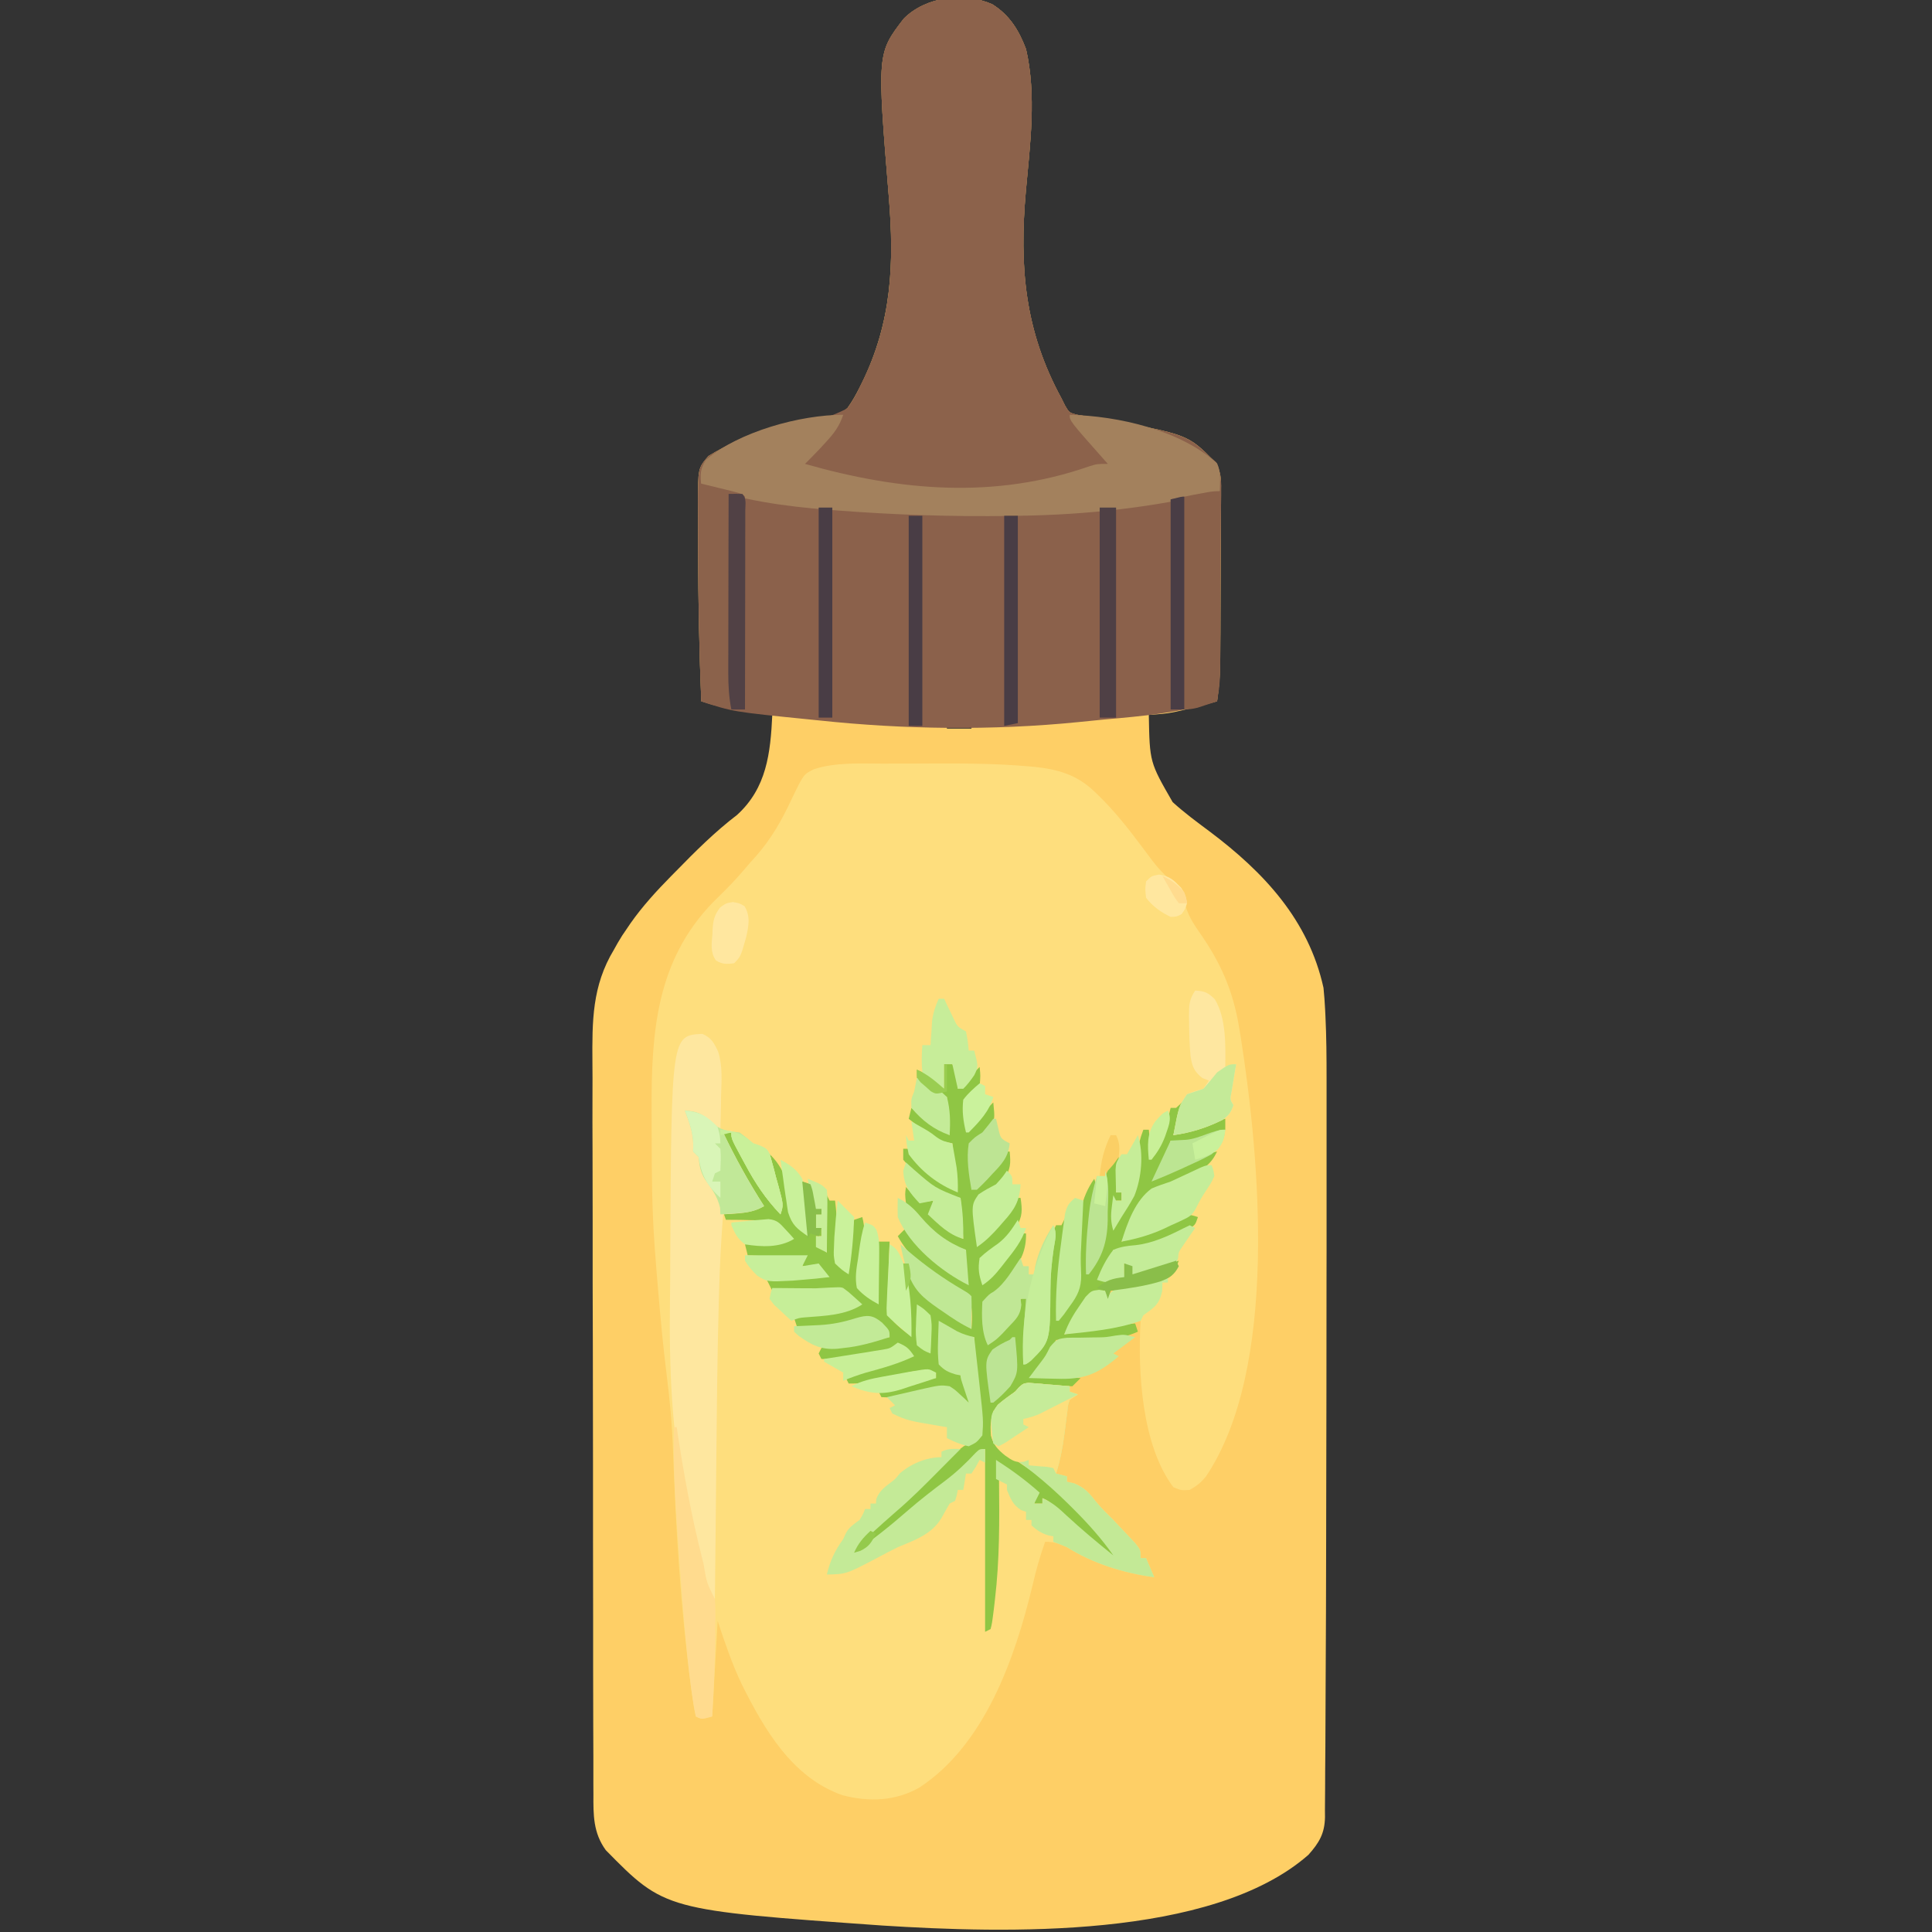 <?xml version="1.0" encoding="UTF-8"?> <svg xmlns="http://www.w3.org/2000/svg" xmlns:xlink="http://www.w3.org/1999/xlink" width="130px" height="130px" viewBox="0 0 130 130" version="1.1"><rect x="0" y="0" width="130" height="130" fill="#333333" stroke="none"/><g id="surface1"><path style=" stroke:none;fill-rule:nonzero;fill:rgb(99.608%,81.176%,40%);fill-opacity:1;" d="M 66.766 0.285 C 67.938 1.02 68.555 2.031 69.039 3.305 C 69.754 6.422 69.312 9.719 69.027 12.863 C 68.578 17.941 68.938 22.246 71.426 26.809 C 71.543 27.043 71.543 27.043 71.66 27.281 C 71.938 27.758 71.938 27.758 72.418 27.898 C 72.676 27.941 72.676 27.941 72.938 27.984 C 73.129 28.02 73.32 28.051 73.52 28.086 C 73.723 28.117 73.926 28.152 74.137 28.184 C 79.918 29.227 79.918 29.227 81.73 31.055 C 82.156 31.703 82.176 32.211 82.164 32.961 C 82.164 33.098 82.164 33.23 82.164 33.371 C 82.164 33.82 82.16 34.266 82.156 34.711 C 82.152 35.023 82.152 35.336 82.152 35.648 C 82.152 36.305 82.148 36.957 82.141 37.609 C 82.133 38.445 82.133 39.281 82.129 40.117 C 82.129 40.918 82.125 41.715 82.121 42.516 C 82.121 42.668 82.117 42.82 82.117 42.977 C 82.117 43.406 82.113 43.84 82.109 44.27 C 82.109 44.395 82.109 44.52 82.105 44.652 C 82.098 45.512 82.012 46.34 81.895 47.188 C 78.824 48 78.824 48 77.301 48.105 C 77.359 51.289 77.359 51.289 78.906 53.973 C 79.695 54.691 80.555 55.324 81.41 55.961 C 85.035 58.688 88.051 61.898 89.055 66.469 C 89.102 66.957 89.141 67.434 89.164 67.922 C 89.172 68.055 89.176 68.191 89.184 68.332 C 89.254 69.75 89.262 71.168 89.262 72.59 C 89.262 72.875 89.262 73.164 89.262 73.449 C 89.262 74.223 89.262 74.996 89.262 75.77 C 89.262 76.43 89.262 77.09 89.262 77.746 C 89.262 79.883 89.262 82.016 89.262 84.152 C 89.262 84.887 89.258 85.621 89.258 86.359 C 89.258 91.27 89.25 96.184 89.238 101.098 C 89.238 101.895 89.234 102.695 89.234 103.492 C 89.23 106.777 89.219 110.059 89.199 113.34 C 89.195 114.246 89.191 115.152 89.188 116.059 C 89.184 117.105 89.18 118.148 89.168 119.195 C 89.168 119.57 89.164 119.945 89.164 120.316 C 89.164 120.82 89.16 121.324 89.152 121.824 C 89.156 122.043 89.156 122.043 89.156 122.262 C 89.137 123.375 88.762 123.996 88.039 124.809 C 81.523 130.52 67.5 130.078 59.391 129.566 C 44.73 128.527 44.73 128.527 40.762 124.492 C 39.914 123.324 39.922 122.129 39.93 120.734 C 39.93 120.504 39.93 120.277 39.926 120.039 C 39.922 119.406 39.922 118.777 39.926 118.145 C 39.926 117.461 39.922 116.781 39.918 116.098 C 39.914 114.762 39.91 113.426 39.91 112.09 C 39.91 111.004 39.91 109.914 39.91 108.828 C 39.902 105.406 39.902 101.984 39.902 98.562 C 39.902 95.867 39.898 93.176 39.891 90.48 C 39.879 87.711 39.875 84.938 39.879 82.168 C 39.879 80.613 39.875 79.062 39.871 77.508 C 39.863 76.184 39.863 74.859 39.867 73.535 C 39.871 72.863 39.871 72.188 39.863 71.516 C 39.844 68.711 39.832 66.348 41.312 63.898 C 41.398 63.746 41.484 63.594 41.57 63.438 C 41.762 63.102 41.965 62.789 42.188 62.477 C 42.262 62.363 42.34 62.25 42.418 62.137 C 43.234 60.973 44.176 59.949 45.168 58.941 C 45.27 58.84 45.367 58.738 45.469 58.637 C 46.781 57.293 48.102 55.973 49.598 54.832 C 51.586 53.02 51.844 50.68 51.965 48.105 C 51.789 48.086 51.613 48.066 51.434 48.047 C 51.195 48.016 50.957 47.988 50.711 47.957 C 50.363 47.918 50.363 47.918 50.008 47.875 C 49.047 47.734 48.121 47.461 47.188 47.188 C 47.051 43.867 46.984 40.547 46.973 37.223 C 46.973 36.832 46.969 36.438 46.969 36.043 C 46.965 35.484 46.965 34.926 46.965 34.363 C 46.961 34.199 46.961 34.031 46.961 33.859 C 46.969 31.508 46.969 31.508 47.668 30.684 C 50.02 29.238 52.875 28.379 55.609 28.023 C 56.211 27.945 56.59 27.867 57.035 27.441 C 57.355 27 57.598 26.559 57.84 26.074 C 57.891 25.969 57.945 25.863 58 25.754 C 60.008 21.668 60.176 17.738 59.809 13.27 C 59.016 3.594 59.016 3.594 60.809 1.258 C 62.277 -0.223 64.859 -0.559 66.766 0.285 Z M 63.715 48.844 C 63.715 48.902 63.715 48.965 63.715 49.027 C 64.262 49.027 64.805 49.027 65.367 49.027 C 65.367 48.965 65.367 48.902 65.367 48.844 C 64.82 48.844 64.277 48.844 63.715 48.844 Z M 63.715 48.844 "></path><path style=" stroke:none;fill-rule:nonzero;fill:rgb(99.608%,87.059%,49.02%);fill-opacity:1;" d="M 59.48 51.383 C 59.785 51.379 59.785 51.379 60.098 51.379 C 60.527 51.379 60.957 51.379 61.387 51.379 C 62.031 51.379 62.676 51.375 63.32 51.371 C 65.27 51.367 67.211 51.391 69.156 51.562 C 69.305 51.578 69.457 51.59 69.613 51.602 C 71.191 51.766 72.461 52.133 73.629 53.25 C 73.77 53.383 73.77 53.383 73.91 53.52 C 75.004 54.582 75.934 55.766 76.844 56.984 C 77 57.191 77.156 57.402 77.312 57.609 C 77.391 57.711 77.465 57.812 77.543 57.918 C 78.094 58.637 78.676 59.199 79.414 59.719 C 79.758 60.125 79.73 60.434 79.781 60.945 C 79.98 61.785 80.559 62.496 81.031 63.211 C 82.293 65.113 83.016 66.914 83.383 69.164 C 83.414 69.352 83.445 69.535 83.477 69.723 C 84.777 77.984 86.043 92.027 81.156 99.336 C 80.801 99.77 80.555 99.961 80.055 100.254 C 79.484 100.289 79.484 100.289 78.953 100.07 C 76.828 97.262 76.547 92.289 76.75 88.871 C 76.625 88.906 76.5 88.941 76.371 88.977 C 74.797 89.402 73.23 89.613 71.609 89.789 C 71.875 89.047 72.227 88.445 72.676 87.805 C 72.801 87.625 72.922 87.445 73.047 87.262 C 73.445 86.852 73.445 86.852 73.953 86.789 C 74.09 86.809 74.227 86.828 74.363 86.852 C 74.426 86.973 74.484 87.094 74.547 87.219 C 74.617 87.133 74.684 87.047 74.754 86.961 C 75.223 86.562 75.637 86.508 76.234 86.391 C 77.191 86.188 78.066 85.977 78.953 85.566 C 79.016 85.383 79.074 85.203 79.137 85.016 C 78.891 85.094 78.891 85.094 78.637 85.176 C 78.418 85.242 78.203 85.312 77.98 85.383 C 77.766 85.449 77.551 85.52 77.328 85.59 C 76.75 85.75 76.75 85.75 76.199 85.75 C 76.141 85.566 76.078 85.387 76.016 85.199 C 75.895 85.137 75.773 85.078 75.648 85.016 C 75.648 85.258 75.648 85.5 75.648 85.75 C 75.77 85.809 75.891 85.871 76.016 85.934 C 74.543 86.352 74.543 86.352 73.812 86.117 C 74.105 85.379 74.422 84.723 74.914 84.098 C 75.422 83.883 75.848 83.832 76.395 83.785 C 77.809 83.637 79.195 82.945 80.422 82.262 C 80.484 82.141 80.543 82.016 80.605 81.895 C 79.758 81.996 79.109 82.234 78.348 82.617 C 77.383 83.078 76.52 83.367 75.465 83.547 C 75.852 82.297 76.383 80.77 77.48 79.98 C 77.863 79.816 77.863 79.816 78.277 79.676 C 78.93 79.453 79.531 79.156 80.148 78.852 C 80.32 78.77 80.32 78.77 80.496 78.688 C 80.785 78.547 81.062 78.383 81.344 78.219 C 81.402 78.039 81.465 77.855 81.527 77.668 C 81.312 77.77 81.098 77.875 80.875 77.977 C 80.59 78.113 80.305 78.246 80.023 78.383 C 79.809 78.48 79.809 78.48 79.594 78.586 C 79.457 78.648 79.32 78.715 79.176 78.781 C 79.051 78.84 78.926 78.902 78.793 78.961 C 78.363 79.156 77.926 79.332 77.484 79.504 C 77.91 78.598 78.336 77.688 78.77 76.75 C 79.113 76.734 79.453 76.715 79.805 76.695 C 80.684 76.625 81.309 76.48 82.078 76.016 C 82.199 76.016 82.32 76.016 82.445 76.016 C 82.445 75.773 82.445 75.531 82.445 75.281 C 82.344 75.332 82.246 75.379 82.148 75.43 C 81.098 75.926 80.098 76.203 78.953 76.383 C 78.98 76.266 79.008 76.148 79.035 76.027 C 79.07 75.879 79.102 75.727 79.137 75.57 C 79.172 75.418 79.207 75.266 79.242 75.109 C 79.328 74.766 79.328 74.766 79.32 74.547 C 78.812 74.984 78.668 75.336 78.508 75.984 C 78.281 76.797 78.012 77.371 77.484 78.035 C 77.426 78.035 77.363 78.035 77.301 78.035 C 77.301 77.371 77.301 76.703 77.301 76.016 C 77.18 76.078 77.059 76.137 76.934 76.199 C 76.723 76.938 76.734 77.664 76.719 78.426 C 76.656 79.801 76.219 80.758 75.465 81.895 C 75.281 82.199 75.098 82.504 74.914 82.812 C 74.738 82.238 74.734 81.797 74.812 81.203 C 74.832 81.059 74.848 80.91 74.867 80.758 C 74.883 80.648 74.898 80.539 74.914 80.422 C 74.977 80.543 75.035 80.668 75.098 80.789 C 75.219 80.789 75.34 80.789 75.465 80.789 C 75.465 80.609 75.465 80.426 75.465 80.238 C 75.344 80.238 75.223 80.238 75.098 80.238 C 75.098 79.512 75.098 78.785 75.098 78.035 C 74.566 78.57 74.559 79.082 74.527 79.82 C 74.527 79.996 74.527 80.172 74.527 80.352 C 74.527 80.547 74.523 80.742 74.52 80.945 C 74.516 81.352 74.516 81.758 74.516 82.164 C 74.488 83.609 74.172 84.609 73.262 85.75 C 73.203 85.75 73.141 85.75 73.078 85.75 C 73.016 84.184 73.18 82.664 73.367 81.113 C 73.453 80.477 73.453 80.477 73.445 80.055 C 72.699 81.18 72.68 82.719 72.742 84.047 C 72.828 85.918 72.77 86.98 71.582 88.512 C 71.469 88.629 71.359 88.746 71.242 88.871 C 71.184 88.871 71.121 88.871 71.059 88.871 C 70.938 86.582 71.297 84.336 71.609 82.078 C 71.551 82.199 71.488 82.32 71.426 82.445 C 71.305 82.445 71.184 82.445 71.059 82.445 C 71 82.906 70.941 83.367 70.887 83.832 C 70.859 84.051 70.859 84.051 70.832 84.273 C 70.734 85.133 70.68 85.977 70.68 86.844 C 70.66 90.27 70.66 90.27 69.371 91.555 C 69.039 91.809 69.039 91.809 68.855 91.809 C 68.828 90.328 68.91 88.875 69.039 87.402 C 68.918 87.402 68.797 87.402 68.672 87.402 C 68.688 87.531 68.703 87.664 68.723 87.801 C 68.656 88.508 68.363 88.762 67.879 89.273 C 67.734 89.43 67.586 89.586 67.434 89.75 C 67.02 90.156 67.02 90.156 66.469 90.523 C 66.031 89.648 66.051 88.543 66.102 87.586 C 66.551 87.102 66.551 87.102 66.855 86.922 C 67.355 86.555 67.645 86.102 67.996 85.59 C 68.18 85.316 68.18 85.316 68.371 85.039 C 68.703 84.406 68.793 83.887 68.855 83.18 C 68.762 83.309 68.668 83.441 68.574 83.574 C 67.848 84.582 67.109 85.555 66.285 86.484 C 65.812 85.773 65.766 85.488 65.918 84.648 C 66.301 84.281 66.707 83.988 67.141 83.684 C 67.773 83.211 68.102 82.766 68.488 82.078 C 68.52 81.5 68.52 81.5 68.488 80.973 C 68.352 81.141 68.215 81.305 68.074 81.477 C 67.891 81.695 67.707 81.914 67.523 82.133 C 67.434 82.242 67.344 82.352 67.25 82.465 C 66.785 83.023 66.348 83.508 65.734 83.914 C 65.336 81.105 65.336 81.105 65.84 80.371 C 66.223 80.105 66.605 79.898 67.02 79.688 C 67.625 79.086 67.625 79.086 67.77 78.285 C 67.762 78.07 67.762 78.07 67.754 77.852 C 67.613 78.012 67.473 78.172 67.324 78.336 C 67.141 78.543 66.953 78.75 66.766 78.953 C 66.676 79.059 66.582 79.164 66.484 79.273 C 66.242 79.543 65.988 79.801 65.734 80.055 C 65.613 80.055 65.492 80.055 65.367 80.055 C 65.188 79.035 65.02 77.969 65.184 76.934 C 65.609 76.5 65.609 76.5 66.102 76.199 C 66.516 75.758 66.645 75.574 66.688 74.961 C 66.672 74.758 66.672 74.758 66.652 74.547 C 66.562 74.637 66.477 74.727 66.383 74.816 C 65.922 75.277 65.461 75.738 65 76.199 C 64.816 75.449 64.734 74.77 64.816 73.996 C 65.117 73.688 65.426 73.383 65.734 73.078 C 65.812 72.488 65.812 72.488 65.734 71.977 C 65.672 72.07 65.609 72.164 65.547 72.258 C 65.422 72.438 65.422 72.438 65.297 72.621 C 65.176 72.801 65.176 72.801 65.055 72.98 C 64.977 73.074 64.898 73.168 64.816 73.262 C 64.695 73.262 64.574 73.262 64.449 73.262 C 64.266 72.445 64.266 72.445 64.082 71.609 C 63.898 71.609 63.719 71.609 63.531 71.609 C 63.531 72.156 63.531 72.699 63.531 73.262 C 62.789 72.891 62.316 72.512 61.695 71.977 C 62.023 72.691 62.312 72.938 63.004 73.25 C 63.395 73.473 63.395 73.473 63.715 73.812 C 63.902 74.672 63.918 75.508 63.898 76.383 C 63.199 76.141 62.73 75.848 62.188 75.352 C 62.059 75.234 61.934 75.121 61.801 75 C 61.703 74.91 61.609 74.824 61.512 74.73 C 61.449 74.914 61.391 75.094 61.328 75.281 C 61.648 75.523 61.969 75.766 62.293 76.004 C 62.559 76.207 62.559 76.207 62.832 76.414 C 63.277 76.707 63.562 76.855 64.082 76.934 C 64.145 77.277 64.207 77.625 64.266 77.969 C 64.301 78.16 64.332 78.352 64.367 78.551 C 64.445 79.121 64.465 79.664 64.449 80.238 C 63.07 79.68 62.105 78.801 61.145 77.668 C 61.145 77.547 61.145 77.426 61.145 77.301 C 61.023 77.301 60.902 77.301 60.777 77.301 C 61.164 78.547 62.16 79.281 63.164 80.055 C 63.664 80.316 64.086 80.461 64.633 80.605 C 64.789 81.539 64.832 82.414 64.816 83.363 C 63.824 83.082 63.168 82.395 62.43 81.711 C 62.551 81.406 62.672 81.102 62.797 80.789 C 62.492 80.852 62.191 80.914 61.879 80.973 C 61.637 80.672 61.395 80.367 61.145 80.055 C 61.09 80.625 61.098 80.902 61.414 81.387 C 62.504 82.562 63.5 83.496 65 84.098 C 65.09 85.277 65.09 85.277 65.184 86.484 C 63.477 85.629 62.152 84.285 60.961 82.812 C 60.84 82.992 60.719 83.176 60.594 83.363 C 61.816 84.867 63.148 85.844 64.816 86.812 C 65.184 87.035 65.184 87.035 65.367 87.219 C 65.379 87.59 65.383 87.961 65.379 88.332 C 65.379 88.535 65.375 88.738 65.375 88.945 C 65.371 89.102 65.371 89.258 65.367 89.422 C 64.676 89.105 64.062 88.684 63.438 88.25 C 63.336 88.18 63.23 88.109 63.121 88.035 C 61.629 87.004 61.629 87.004 61.359 86.234 C 61.32 86.016 61.32 86.016 61.281 85.793 C 61.254 85.648 61.227 85.5 61.199 85.352 C 61.18 85.238 61.164 85.129 61.145 85.016 C 61.023 85.016 60.902 85.016 60.777 85.016 C 60.801 85.109 60.824 85.207 60.852 85.305 C 61.203 86.848 61.258 88.398 61.328 89.973 C 61.121 89.797 60.914 89.621 60.707 89.445 C 60.594 89.348 60.477 89.246 60.359 89.148 C 60.125 88.941 59.898 88.723 59.676 88.504 C 59.648 88.008 59.648 88.008 59.68 87.383 C 59.695 87.047 59.695 87.047 59.707 86.707 C 59.727 86.359 59.727 86.359 59.742 86 C 59.758 85.648 59.758 85.648 59.777 85.289 C 59.801 84.707 59.828 84.125 59.859 83.547 C 59.617 83.547 59.375 83.547 59.125 83.547 C 59.125 84.938 59.125 86.332 59.125 87.77 C 57.656 86.668 57.656 86.668 57.523 86.121 C 57.547 85.934 57.57 85.746 57.594 85.555 C 57.625 85.25 57.625 85.25 57.656 84.938 C 57.688 84.727 57.715 84.52 57.746 84.301 C 57.77 84.09 57.797 83.875 57.82 83.652 C 57.879 83.129 57.949 82.602 58.023 82.078 C 57.84 82.078 57.66 82.078 57.473 82.078 C 57.461 82.234 57.449 82.391 57.438 82.555 C 57.359 83.625 57.277 84.688 57.105 85.75 C 56.648 85.516 56.648 85.516 56.188 85.016 C 56.066 84.293 56.102 83.586 56.129 82.855 C 56.133 82.66 56.137 82.461 56.141 82.258 C 56.152 81.77 56.168 81.281 56.188 80.789 C 56.066 80.789 55.945 80.789 55.82 80.789 C 55.758 81.941 55.699 83.094 55.637 84.281 C 55.395 84.16 55.152 84.039 54.902 83.914 C 54.902 83.672 54.902 83.426 54.902 83.18 C 55.023 83.18 55.145 83.18 55.27 83.18 C 55.27 82.996 55.27 82.812 55.27 82.629 C 55.148 82.629 55.027 82.629 54.902 82.629 C 54.902 82.324 54.902 82.02 54.902 81.711 C 55.023 81.711 55.145 81.711 55.27 81.711 C 55.27 81.586 55.27 81.465 55.27 81.344 C 55.086 81.402 54.906 81.465 54.719 81.527 C 54.656 80.918 54.598 80.312 54.535 79.688 C 54.414 79.688 54.293 79.688 54.168 79.688 C 54.258 81.418 54.258 81.418 54.352 83.18 C 53.273 82.281 53.082 82.059 52.938 80.801 C 52.777 79.586 52.461 78.695 51.781 77.668 C 51.832 77.867 51.883 78.066 51.934 78.273 C 52 78.539 52.066 78.805 52.137 79.07 C 52.168 79.199 52.203 79.332 52.238 79.465 C 52.426 80.211 52.582 80.949 52.699 81.711 C 51.672 80.949 51.094 80.18 50.539 79.035 C 50.402 78.762 50.266 78.492 50.129 78.219 C 50.066 78.094 50.004 77.965 49.941 77.836 C 49.785 77.535 49.613 77.242 49.438 76.953 C 49.211 76.566 49.211 76.566 49.211 76.199 C 49.027 76.199 48.844 76.199 48.656 76.199 C 49.484 77.922 50.383 79.551 51.414 81.156 C 50.797 81.531 50.336 81.566 49.621 81.547 C 49.441 81.547 49.262 81.543 49.074 81.539 C 48.938 81.535 48.801 81.531 48.656 81.527 C 48.75 81.707 48.75 81.707 48.844 81.895 C 49.066 81.891 49.289 81.891 49.52 81.887 C 51.875 81.914 51.875 81.914 52.652 82.375 C 52.957 82.688 53.207 82.988 53.434 83.363 C 52.785 83.758 52.207 83.797 51.457 83.844 C 51.137 83.863 51.137 83.863 50.809 83.887 C 50.645 83.895 50.48 83.902 50.312 83.914 C 50.312 84.094 50.312 84.277 50.312 84.465 C 51.645 84.465 52.977 84.465 54.352 84.465 C 54.23 84.707 54.109 84.949 53.984 85.199 C 54.348 85.137 54.711 85.078 55.086 85.016 C 55.449 85.469 55.449 85.469 55.82 85.934 C 54.406 86.109 53.016 86.137 51.598 86.117 C 51.719 86.297 51.84 86.48 51.965 86.668 C 52.508 86.711 53.016 86.727 53.559 86.711 C 53.703 86.711 53.848 86.711 54 86.711 C 54.68 86.699 55.293 86.66 55.969 86.531 C 56.555 86.484 56.555 86.484 57 86.746 C 57.121 86.867 57.242 86.988 57.367 87.113 C 57.492 87.234 57.617 87.355 57.746 87.48 C 57.883 87.625 57.883 87.625 58.023 87.77 C 56.824 88.566 55.203 88.574 53.801 88.688 C 53.738 88.867 53.68 89.051 53.617 89.238 C 55.031 89.18 56.301 89.098 57.668 88.699 C 58.641 88.445 58.641 88.445 59.148 88.699 C 59.457 88.996 59.457 88.996 59.859 89.605 C 59.859 89.727 59.859 89.848 59.859 89.973 C 58.309 90.469 56.898 90.734 55.27 90.707 C 55.27 90.887 55.27 91.07 55.27 91.258 C 56.324 91.285 57.293 91.199 58.332 91.004 C 58.469 90.98 58.602 90.957 58.738 90.934 C 59.461 90.805 60.105 90.645 60.777 90.34 C 61.02 90.641 61.262 90.945 61.512 91.258 C 60.449 91.762 59.359 92.062 58.227 92.363 C 57.633 92.52 57.633 92.52 57.105 92.91 C 58.324 92.832 59.453 92.613 60.637 92.305 C 61.242 92.148 61.805 92.031 62.43 91.992 C 62.703 92.172 62.703 92.172 62.98 92.359 C 62.98 92.48 62.98 92.602 62.98 92.727 C 62.762 92.789 62.543 92.855 62.316 92.922 C 62.027 93.004 61.742 93.09 61.453 93.172 C 61.238 93.238 61.238 93.238 61.016 93.301 C 60.879 93.344 60.738 93.383 60.594 93.426 C 60.469 93.461 60.34 93.5 60.207 93.539 C 59.906 93.629 59.605 93.727 59.309 93.828 C 60.832 93.738 60.832 93.738 62.324 93.449 C 63.383 93.172 63.383 93.172 63.898 93.277 C 64.359 93.609 64.773 93.984 65.184 94.379 C 65.125 94.207 65.07 94.039 65.012 93.863 C 64.633 92.727 64.633 92.727 64.633 92.543 C 64.473 92.516 64.473 92.516 64.312 92.484 C 63.793 92.328 63.543 92.203 63.164 91.809 C 63.109 91.281 63.094 90.828 63.117 90.305 C 63.121 90.168 63.125 90.027 63.129 89.887 C 63.137 89.547 63.148 89.211 63.164 88.871 C 63.273 88.934 63.387 89 63.5 89.062 C 63.645 89.148 63.793 89.23 63.945 89.316 C 64.16 89.441 64.16 89.441 64.383 89.57 C 64.781 89.77 65.121 89.871 65.551 89.973 C 65.645 90.797 65.734 91.625 65.828 92.449 C 65.852 92.684 65.879 92.918 65.906 93.156 C 65.977 93.809 66.039 94.461 66.102 95.113 C 66.121 95.266 66.141 95.418 66.16 95.574 C 66.191 95.953 66.191 95.953 66.102 96.582 C 65.715 96.988 65.41 97.242 64.953 97.547 C 64.715 97.715 64.48 97.891 64.242 98.062 C 64.125 98.148 64.004 98.238 63.883 98.328 C 63.328 98.758 62.848 99.246 62.359 99.75 C 61.684 100.449 60.996 101.117 60.254 101.75 C 59.719 102.211 59.199 102.684 58.676 103.156 C 58.578 103.246 58.48 103.336 58.379 103.426 C 57.855 103.895 57.855 103.895 57.473 104.477 C 58.738 103.598 59.918 102.66 61.078 101.645 C 61.902 100.93 62.754 100.27 63.625 99.617 C 64.363 99.055 65.016 98.441 65.645 97.758 C 65.918 97.5 65.918 97.5 66.285 97.5 C 66.348 101.5 66.406 105.5 66.469 109.617 C 66.801 106.75 67.102 104.09 67.055 101.242 C 67.051 100.945 67.051 100.648 67.047 100.352 C 67.039 99.645 67.031 98.941 67.02 98.234 C 67.281 98.406 67.539 98.574 67.801 98.746 C 67.945 98.84 68.09 98.938 68.238 99.035 C 68.852 99.461 69.398 99.941 69.957 100.438 C 69.836 100.68 69.715 100.922 69.59 101.172 C 69.773 101.172 69.953 101.172 70.141 101.172 C 70.141 101.051 70.141 100.93 70.141 100.805 C 70.816 101.094 71.273 101.508 71.805 102.012 C 72.809 102.938 73.848 103.805 74.914 104.66 C 74.125 103.539 73.246 102.555 72.277 101.586 C 72.133 101.441 71.988 101.297 71.84 101.152 C 70.41 99.746 68.848 98.461 67.129 97.418 C 66.695 96.996 66.715 96.672 66.699 96.078 C 66.719 95.414 66.742 95.051 67.148 94.52 C 67.52 94.199 67.902 93.922 68.305 93.645 C 68.387 93.547 68.473 93.453 68.559 93.352 C 68.855 93.094 68.855 93.094 69.203 93.047 C 69.332 93.059 69.461 93.07 69.594 93.078 C 69.801 93.094 69.801 93.094 70.016 93.109 C 70.156 93.125 70.301 93.137 70.449 93.152 C 70.598 93.16 70.742 93.172 70.895 93.184 C 71.254 93.211 71.617 93.246 71.977 93.277 C 71.977 93.398 71.977 93.52 71.977 93.645 C 72.16 93.703 72.34 93.766 72.527 93.828 C 72.348 93.949 72.164 94.07 71.977 94.195 C 71.855 94.562 71.855 94.562 71.816 94.988 C 71.793 95.148 71.773 95.305 71.75 95.469 C 71.73 95.637 71.711 95.801 71.691 95.973 C 71.551 97.066 71.395 98.102 71.059 99.152 C 71.301 99.215 71.543 99.273 71.793 99.336 C 71.793 99.457 71.793 99.578 71.793 99.703 C 71.953 99.738 72.113 99.773 72.277 99.809 C 72.973 100.105 73.25 100.41 73.707 100.996 C 74.078 101.457 74.496 101.859 74.914 102.273 C 75.242 102.617 75.566 102.961 75.891 103.309 C 76.055 103.48 76.215 103.652 76.383 103.832 C 76.75 104.293 76.75 104.293 76.75 104.844 C 76.871 104.844 76.992 104.844 77.117 104.844 C 77.301 105.27 77.48 105.691 77.668 106.129 C 75.617 105.852 73.551 105.215 71.793 104.109 C 71.246 103.863 70.93 103.742 70.324 103.742 C 69.977 104.715 69.707 105.676 69.477 106.68 C 68.297 111.574 66.273 117.379 61.879 120.27 C 60.258 121.199 58.484 121.262 56.691 120.797 C 53.305 119.613 51.426 116.371 49.91 113.328 C 49.25 111.949 48.773 110.52 48.289 109.066 C 48.168 111.188 48.047 113.309 47.922 115.496 C 47.188 115.68 47.188 115.68 46.82 115.496 C 46.711 114.984 46.629 114.484 46.559 113.969 C 46.535 113.801 46.512 113.633 46.488 113.461 C 45.809 108.246 45.473 102.926 45.289 97.672 C 45.23 95.898 45.07 94.156 44.844 92.395 C 44.629 90.676 44.469 88.953 44.32 87.23 C 44.309 87.098 44.297 86.965 44.285 86.828 C 44.207 85.918 44.133 85.008 44.066 84.098 C 44.055 83.906 44.055 83.906 44.039 83.715 C 43.871 81.336 43.852 78.961 43.852 76.574 C 43.852 75.938 43.848 75.301 43.844 74.664 C 43.828 69.457 44.16 64.652 47.973 60.715 C 48.25 60.438 48.531 60.16 48.812 59.883 C 49.41 59.293 49.953 58.664 50.496 58.023 C 50.625 57.879 50.754 57.734 50.891 57.586 C 51.93 56.395 52.617 55.168 53.281 53.746 C 54.074 52.098 54.074 52.098 54.773 51.758 C 56.258 51.273 57.938 51.383 59.48 51.383 Z M 59.48 51.383 "></path><path style=" stroke:none;fill-rule:nonzero;fill:rgb(54.51%,38.039%,29.412%);fill-opacity:1;" d="M 66.766 0.285 C 67.938 1.02 68.555 2.031 69.039 3.305 C 69.754 6.422 69.312 9.719 69.027 12.863 C 68.578 17.941 68.938 22.246 71.426 26.809 C 71.543 27.043 71.543 27.043 71.66 27.281 C 71.938 27.758 71.938 27.758 72.418 27.898 C 72.676 27.941 72.676 27.941 72.938 27.984 C 73.129 28.02 73.32 28.051 73.52 28.086 C 73.723 28.117 73.926 28.152 74.137 28.184 C 79.918 29.227 79.918 29.227 81.73 31.055 C 82.156 31.703 82.176 32.211 82.164 32.961 C 82.164 33.098 82.164 33.23 82.164 33.371 C 82.164 33.82 82.16 34.266 82.156 34.711 C 82.152 35.023 82.152 35.336 82.152 35.648 C 82.152 36.305 82.148 36.957 82.141 37.609 C 82.133 38.445 82.133 39.281 82.129 40.117 C 82.129 40.918 82.125 41.715 82.121 42.516 C 82.121 42.668 82.117 42.82 82.117 42.977 C 82.117 43.406 82.113 43.84 82.109 44.27 C 82.109 44.395 82.109 44.52 82.105 44.652 C 82.098 45.512 82.012 46.34 81.895 47.188 C 79.402 47.961 76.879 48.188 74.293 48.414 C 73.707 48.469 73.121 48.527 72.535 48.59 C 66.793 49.164 60.82 49.086 55.086 48.473 C 54.879 48.453 54.672 48.434 54.461 48.41 C 49.289 47.891 49.289 47.891 47.188 47.188 C 47.051 43.867 46.984 40.547 46.973 37.223 C 46.973 36.832 46.969 36.438 46.969 36.043 C 46.965 35.484 46.965 34.926 46.965 34.363 C 46.961 34.199 46.961 34.031 46.961 33.859 C 46.969 31.508 46.969 31.508 47.668 30.684 C 50.02 29.238 52.875 28.379 55.609 28.023 C 56.211 27.945 56.59 27.867 57.035 27.441 C 57.355 27 57.598 26.559 57.84 26.074 C 57.918 25.918 57.918 25.918 58 25.754 C 60.008 21.668 60.176 17.738 59.809 13.27 C 59.016 3.594 59.016 3.594 60.809 1.258 C 62.277 -0.223 64.859 -0.559 66.766 0.285 Z M 66.766 0.285 "></path><path style=" stroke:none;fill-rule:nonzero;fill:rgb(54.902%,38.431%,29.412%);fill-opacity:1;" d="M 66.766 0.285 C 67.938 1.02 68.555 2.031 69.039 3.305 C 69.754 6.422 69.312 9.719 69.027 12.863 C 68.578 17.941 68.938 22.246 71.426 26.809 C 71.543 27.043 71.543 27.043 71.66 27.281 C 71.938 27.758 71.938 27.758 72.418 27.898 C 72.676 27.941 72.676 27.941 72.938 27.984 C 73.129 28.02 73.32 28.051 73.52 28.086 C 73.723 28.117 73.926 28.152 74.137 28.184 C 76.836 28.672 79.715 29.227 81.836 31.102 C 82.172 31.773 82.094 32.297 82.078 33.051 C 77.758 34.137 73.121 34.637 68.672 34.703 C 68.34 34.711 68.34 34.711 68.004 34.715 C 64.051 34.773 60.129 34.645 56.188 34.336 C 56.02 34.324 55.852 34.312 55.676 34.297 C 52.867 34.074 49.836 33.668 47.188 32.684 C 47.117 31.957 47.094 31.539 47.512 30.93 C 49.285 29.422 51.906 28.676 54.172 28.297 C 55.75 28.086 55.75 28.086 57.156 27.418 C 57.465 26.98 57.645 26.57 57.84 26.074 C 57.945 25.855 58.051 25.641 58.16 25.414 C 60.066 21.449 60.164 17.582 59.809 13.27 C 59.016 3.594 59.016 3.594 60.809 1.258 C 62.277 -0.223 64.859 -0.559 66.766 0.285 Z M 66.766 0.285 "></path><path style=" stroke:none;fill-rule:nonzero;fill:rgb(56.078%,77.647%,26.667%);fill-opacity:1;" d="M 63.531 71.609 C 63.711 71.609 63.895 71.609 64.082 71.609 C 64.355 72.23 64.449 72.566 64.449 73.262 C 64.555 73.156 64.66 73.051 64.77 72.941 C 65.152 72.559 65.535 72.176 65.918 71.793 C 65.977 72.379 65.977 72.379 65.918 73.078 C 65.613 73.387 65.305 73.691 65 73.996 C 64.926 74.699 64.961 75.164 65.184 75.832 C 65.273 75.746 65.359 75.656 65.453 75.566 C 65.914 75.105 66.375 74.641 66.836 74.18 C 66.945 75.277 66.945 75.277 66.652 75.785 C 66.262 76.254 65.875 76.598 65.367 76.934 C 65.328 77.477 65.316 77.98 65.332 78.52 C 65.336 78.664 65.336 78.812 65.34 78.965 C 65.348 79.328 65.355 79.691 65.367 80.055 C 66.324 79.273 67.062 78.512 67.754 77.484 C 67.816 77.484 67.875 77.484 67.938 77.484 C 68.016 78.281 68.008 78.668 67.559 79.344 C 67.273 79.664 67.055 79.855 66.668 80.043 C 66.227 80.258 66.012 80.379 65.734 80.789 C 65.676 81.789 65.781 82.742 65.918 83.73 C 66.211 83.414 66.5 83.102 66.789 82.789 C 66.953 82.613 67.113 82.438 67.281 82.258 C 67.617 81.871 67.895 81.516 68.172 81.09 C 68.328 80.852 68.328 80.852 68.488 80.605 C 68.551 80.605 68.609 80.605 68.672 80.605 C 68.793 81.414 68.812 81.852 68.379 82.559 C 67.746 83.355 67.113 84.051 66.285 84.648 C 66.164 84.648 66.043 84.648 65.918 84.648 C 66.102 85.465 66.102 85.465 66.285 86.301 C 66.578 85.957 66.867 85.613 67.156 85.266 C 67.238 85.172 67.32 85.074 67.402 84.977 C 67.812 84.492 68.191 84.004 68.539 83.473 C 68.641 83.312 68.746 83.156 68.855 82.996 C 68.918 82.996 68.977 82.996 69.039 82.996 C 69.062 84.105 68.703 84.801 68.074 85.703 C 68.004 85.805 67.934 85.906 67.863 86.012 C 67.504 86.504 67.191 86.859 66.688 87.207 C 66.215 87.566 66.215 87.566 66.234 88.219 C 66.262 88.449 66.293 88.68 66.32 88.914 C 66.344 89.148 66.371 89.379 66.398 89.617 C 66.422 89.797 66.445 89.973 66.469 90.156 C 66.855 90.195 66.855 90.195 67.141 89.895 C 67.254 89.777 67.363 89.664 67.48 89.547 C 67.59 89.434 67.703 89.32 67.816 89.203 C 68.344 88.625 68.547 88.164 68.672 87.402 C 68.855 87.34 69.035 87.281 69.223 87.219 C 69.211 87.383 69.195 87.547 69.184 87.715 C 69.082 89.023 69.02 90.312 69.039 91.625 C 70.176 90.43 70.508 89.574 70.473 87.941 C 70.477 87.57 70.484 87.195 70.488 86.824 C 70.492 86.551 70.492 86.551 70.496 86.273 C 70.516 85.523 70.594 84.785 70.691 84.039 C 70.723 83.809 70.754 83.578 70.785 83.34 C 70.875 82.812 70.875 82.812 71.059 82.445 C 71.18 82.445 71.301 82.445 71.426 82.445 C 71.547 82.199 71.668 81.957 71.793 81.711 C 71.738 82.23 71.68 82.75 71.621 83.27 C 71.605 83.414 71.59 83.559 71.574 83.711 C 71.496 84.402 71.418 85.094 71.324 85.781 C 71.25 86.422 71.223 87.035 71.23 87.676 C 71.234 87.867 71.234 88.059 71.238 88.258 C 71.238 88.398 71.242 88.539 71.242 88.688 C 72.691 87.043 72.613 85.656 72.535 83.605 C 72.512 82.062 72.723 80.594 73.629 79.32 C 73.832 79.922 73.793 80.102 73.652 80.699 C 73.316 82.254 73.238 83.793 73.262 85.383 C 74.25 84.18 74.312 83.113 74.309 81.594 C 74.328 79.035 74.328 79.035 74.73 78.219 C 74.914 78.098 75.094 77.977 75.281 77.852 C 75.223 78.641 75.16 79.43 75.098 80.238 C 75.219 80.238 75.34 80.238 75.465 80.238 C 75.465 80.422 75.465 80.605 75.465 80.789 C 75.344 80.789 75.223 80.789 75.098 80.789 C 75.039 81.398 74.977 82.004 74.914 82.629 C 75.125 82.273 75.336 81.914 75.547 81.559 C 75.723 81.262 75.723 81.262 75.902 80.961 C 76.477 79.93 76.445 78.965 76.5 77.809 C 76.562 77.156 76.703 76.629 76.934 76.016 C 77.055 76.016 77.176 76.016 77.301 76.016 C 77.363 76.621 77.422 77.23 77.484 77.852 C 78.164 76.801 78.48 75.762 78.77 74.547 C 78.891 74.547 79.012 74.547 79.137 74.547 C 79.438 74.281 79.438 74.281 79.688 73.996 C 79.602 74.293 79.512 74.586 79.426 74.879 C 79.375 75.043 79.328 75.207 79.277 75.379 C 79.176 75.715 79.066 76.051 78.953 76.383 C 79.145 76.32 79.336 76.258 79.531 76.191 C 79.781 76.105 80.035 76.02 80.285 75.938 C 80.41 75.895 80.535 75.852 80.664 75.809 C 81.254 75.613 81.836 75.418 82.445 75.281 C 82.445 75.523 82.445 75.766 82.445 76.016 C 81.195 76.785 80.219 76.84 78.77 76.75 C 78.738 76.859 78.703 76.969 78.672 77.082 C 78.625 77.227 78.578 77.371 78.531 77.52 C 78.484 77.664 78.441 77.805 78.395 77.953 C 78.203 78.449 77.953 78.875 77.668 79.32 C 77.82 79.25 77.82 79.25 77.977 79.172 C 78.441 78.949 78.906 78.73 79.367 78.508 C 79.527 78.43 79.688 78.352 79.852 78.273 C 80.086 78.16 80.086 78.16 80.324 78.051 C 80.465 77.98 80.609 77.914 80.754 77.844 C 81.133 77.68 81.492 77.574 81.895 77.484 C 81.473 78.367 81 78.648 80.125 79.059 C 80.012 79.113 79.895 79.172 79.777 79.23 C 79.289 79.465 78.816 79.676 78.293 79.824 C 77.68 80 77.246 80.25 76.867 80.77 C 76.793 80.898 76.723 81.027 76.652 81.164 C 76.535 81.375 76.535 81.375 76.418 81.59 C 76.082 82.234 75.77 82.887 75.465 83.547 C 75.926 83.379 76.383 83.211 76.844 83.039 C 77.047 82.965 77.047 82.965 77.25 82.891 C 77.949 82.629 78.617 82.352 79.277 81.996 C 79.906 81.691 79.988 81.688 80.605 81.895 C 80.422 82.445 80.422 82.445 79.848 82.766 C 79.605 82.879 79.359 82.988 79.117 83.098 C 78.996 83.152 78.875 83.211 78.754 83.266 C 77.465 83.852 76.328 84.145 74.914 84.098 C 74.867 84.258 74.816 84.422 74.766 84.59 C 74.562 85.156 74.324 85.613 73.996 86.117 C 74.816 86.023 74.816 86.023 75.648 85.934 C 75.648 85.629 75.648 85.328 75.648 85.016 C 75.832 85.074 76.012 85.137 76.199 85.199 C 76.199 85.379 76.199 85.562 76.199 85.75 C 77.23 85.445 78.262 85.145 79.32 84.832 C 78.953 85.75 78.953 85.75 78.602 85.984 C 77.332 86.461 76.078 86.691 74.73 86.852 C 74.672 87.031 74.609 87.215 74.547 87.402 C 74.488 87.219 74.426 87.039 74.363 86.852 C 73.617 87.004 73.219 87.195 72.793 87.816 C 72.648 88.051 72.508 88.289 72.367 88.527 C 72.293 88.648 72.219 88.77 72.145 88.891 C 71.965 89.188 71.785 89.488 71.609 89.789 C 71.801 89.75 71.992 89.711 72.188 89.676 C 73.582 89.402 74.965 89.152 76.383 89.055 C 76.445 89.234 76.504 89.418 76.566 89.605 C 75.297 90.184 74 90.18 72.633 90.168 C 72.48 90.164 72.328 90.164 72.172 90.164 C 71.801 90.164 71.43 90.16 71.059 90.156 C 71.012 90.258 70.965 90.363 70.918 90.469 C 70.512 91.227 69.941 91.867 69.406 92.543 C 70.496 92.602 71.59 92.664 72.711 92.727 C 72.531 92.906 72.348 93.09 72.16 93.277 C 71.625 93.273 71.109 93.246 70.578 93.207 C 69.672 93.168 69.062 93.145 68.285 93.645 C 67.844 94.09 67.844 94.09 67.484 94.566 C 67.344 94.746 67.344 94.746 67.203 94.93 C 67.082 94.93 66.961 94.93 66.836 94.93 C 66.711 95.734 66.738 96.363 67.02 97.133 C 67.746 97.93 68.703 98.492 69.598 99.086 C 70.871 99.965 71.949 101.129 73.043 102.215 C 73.145 102.316 73.242 102.414 73.344 102.516 C 73.969 103.141 74.543 103.789 75.098 104.477 C 75.039 104.598 74.977 104.719 74.914 104.844 C 73.547 103.68 72.18 102.508 70.855 101.289 C 70.527 100.977 70.527 100.977 70.141 100.805 C 70.141 100.926 70.141 101.047 70.141 101.172 C 69.961 101.172 69.777 101.172 69.59 101.172 C 69.652 100.93 69.711 100.688 69.773 100.438 C 68.926 99.77 68.078 99.105 67.203 98.418 C 67.215 99.031 67.215 99.031 67.223 99.656 C 67.254 102.324 67.262 104.969 66.949 107.621 C 66.918 107.922 66.918 107.922 66.879 108.23 C 66.75 109.25 66.75 109.25 66.652 109.617 C 66.531 109.68 66.41 109.738 66.285 109.801 C 66.285 105.742 66.285 101.684 66.285 97.5 C 65.137 98.504 65.137 98.504 64 99.52 C 63.363 100.09 62.707 100.617 62.023 101.137 C 61.59 101.477 61.168 101.824 60.746 102.18 C 60.605 102.293 60.469 102.41 60.328 102.527 C 60.051 102.762 59.773 102.996 59.496 103.23 C 58.293 104.238 58.293 104.238 57.473 104.477 C 57.715 103.938 57.965 103.578 58.398 103.18 C 58.566 103.023 58.566 103.023 58.738 102.867 C 58.859 102.758 58.977 102.648 59.102 102.539 C 59.227 102.426 59.348 102.312 59.477 102.195 C 59.848 101.852 60.219 101.512 60.594 101.172 C 60.793 100.988 60.992 100.805 61.195 100.621 C 61.555 100.289 61.914 99.961 62.273 99.633 C 62.633 99.305 62.988 98.977 63.344 98.645 C 63.52 98.484 63.695 98.32 63.875 98.152 C 64.031 98.012 64.184 97.867 64.344 97.719 C 64.816 97.316 64.816 97.316 65.426 96.984 C 65.988 96.621 65.988 96.621 65.992 95.949 C 65.969 95.695 65.941 95.445 65.906 95.191 C 65.879 94.918 65.852 94.641 65.828 94.359 C 65.812 94.215 65.797 94.07 65.777 93.922 C 65.703 93.121 65.668 92.32 65.633 91.52 C 65.617 91.223 65.602 90.922 65.586 90.625 C 65.574 90.41 65.562 90.195 65.551 89.973 C 65.391 89.957 65.234 89.941 65.07 89.926 C 64.449 89.789 64.449 89.789 63.348 89.055 C 63.348 89.961 63.348 90.871 63.348 91.809 C 63.773 92.051 64.195 92.293 64.633 92.543 C 64.633 92.422 64.633 92.301 64.633 92.176 C 64.754 92.234 64.875 92.297 65 92.359 C 64.957 92.461 64.918 92.562 64.875 92.668 C 64.793 93.258 65.062 93.516 65.367 94.012 C 65.277 94.285 65.277 94.285 65.184 94.562 C 65.109 94.48 65.035 94.398 64.961 94.316 C 64.332 93.68 64.332 93.68 63.508 93.414 C 63.078 93.465 62.668 93.543 62.246 93.645 C 61.93 93.711 61.609 93.773 61.293 93.84 C 61.066 93.887 61.066 93.887 60.832 93.938 C 60.32 94.027 59.828 94.039 59.309 94.012 C 59.246 93.891 59.188 93.77 59.125 93.645 C 59.629 93.488 60.133 93.336 60.641 93.184 C 60.781 93.141 60.926 93.098 61.07 93.051 C 61.211 93.012 61.348 92.969 61.492 92.926 C 61.617 92.887 61.746 92.852 61.875 92.809 C 62.246 92.727 62.246 92.727 62.98 92.727 C 62.98 92.605 62.98 92.484 62.98 92.359 C 61.969 92.117 61.32 92.246 60.34 92.574 C 59.277 92.91 58.223 93.117 57.105 93.094 C 57.043 92.973 56.984 92.852 56.922 92.727 C 58.363 92.156 59.844 91.711 61.328 91.258 C 61.055 90.895 61.055 90.895 60.777 90.523 C 60.441 90.648 60.441 90.648 60.102 90.773 C 58.539 91.293 56.91 91.504 55.27 91.441 C 55.207 91.32 55.148 91.199 55.086 91.074 C 55.145 90.953 55.207 90.832 55.27 90.707 C 55.594 90.617 55.594 90.617 56.012 90.555 C 56.164 90.535 56.312 90.512 56.473 90.488 C 56.629 90.465 56.789 90.441 56.957 90.418 C 57.27 90.375 57.582 90.328 57.895 90.281 C 58.043 90.258 58.188 90.238 58.344 90.215 C 58.848 90.141 59.355 90.059 59.859 89.973 C 59.496 89.547 59.133 89.125 58.758 88.688 C 58.617 88.727 58.477 88.766 58.332 88.809 C 56.715 89.227 55.273 89.301 53.617 89.238 C 53.555 89.055 53.496 88.875 53.434 88.688 C 54.125 88.34 54.98 88.363 55.75 88.289 C 56.504 88.207 57.145 88.102 57.84 87.77 C 57.656 87.578 57.469 87.391 57.277 87.207 C 57.172 87.102 57.066 86.996 56.961 86.891 C 56.359 86.559 55.938 86.73 55.27 86.852 C 54.691 86.875 54.113 86.867 53.535 86.863 C 53.383 86.859 53.23 86.859 53.074 86.859 C 52.703 86.855 52.332 86.855 51.965 86.852 C 51.844 86.609 51.723 86.367 51.598 86.117 C 53.594 85.934 53.594 85.934 55.637 85.75 C 55.145 85.137 55.145 85.137 54.5 85.164 C 54.328 85.176 54.16 85.188 53.984 85.199 C 54.074 84.926 54.074 84.926 54.168 84.648 C 52.895 84.586 51.621 84.527 50.312 84.465 C 50.25 84.223 50.191 83.98 50.129 83.73 C 50.305 83.719 50.484 83.707 50.672 83.695 C 50.902 83.68 51.137 83.664 51.379 83.648 C 51.609 83.633 51.844 83.617 52.082 83.602 C 52.695 83.57 52.695 83.57 53.25 83.363 C 52.625 82.574 52.625 82.574 51.746 82.152 C 51.305 82.109 50.871 82.098 50.426 82.098 C 50.273 82.094 50.121 82.09 49.961 82.086 C 49.59 82.078 49.215 82.078 48.844 82.078 C 48.75 81.805 48.75 81.805 48.656 81.527 C 48.797 81.516 48.938 81.504 49.082 81.492 C 49.262 81.477 49.445 81.461 49.633 81.445 C 49.816 81.43 49.996 81.414 50.184 81.398 C 50.695 81.355 50.695 81.355 51.23 81.156 C 51.152 81.027 51.074 80.898 50.992 80.762 C 50.641 80.172 50.293 79.582 49.945 78.988 C 49.82 78.785 49.699 78.578 49.57 78.367 C 49.457 78.168 49.34 77.973 49.219 77.77 C 49.113 77.586 49.004 77.406 48.895 77.219 C 48.656 76.75 48.656 76.75 48.656 76.199 C 48.84 76.199 49.023 76.199 49.211 76.199 C 49.277 76.328 49.344 76.457 49.414 76.59 C 49.723 77.176 50.035 77.762 50.344 78.348 C 50.453 78.551 50.559 78.75 50.668 78.961 C 51.422 80.375 51.422 80.375 52.516 81.527 C 52.465 81.324 52.414 81.125 52.359 80.922 C 52.293 80.656 52.227 80.391 52.16 80.125 C 52.125 79.996 52.09 79.863 52.059 79.73 C 51.867 78.984 51.711 78.246 51.598 77.484 C 52.941 78.652 53.125 80.008 53.301 81.719 C 53.406 82.363 53.406 82.363 54.168 82.996 C 54.074 81.266 54.074 81.266 53.984 79.504 C 54.254 79.598 54.254 79.598 54.535 79.688 C 54.668 80.07 54.668 80.07 54.75 80.527 C 54.797 80.754 54.797 80.754 54.84 80.988 C 54.859 81.105 54.879 81.223 54.902 81.344 C 55.023 81.344 55.145 81.344 55.27 81.344 C 55.27 81.465 55.27 81.586 55.27 81.711 C 55.148 81.711 55.027 81.711 54.902 81.711 C 54.902 82.012 54.902 82.316 54.902 82.629 C 55.023 82.629 55.145 82.629 55.27 82.629 C 55.27 82.809 55.27 82.992 55.27 83.18 C 55.148 83.18 55.027 83.18 54.902 83.18 C 55.105 83.863 55.105 83.863 55.637 84.281 C 55.637 83.008 55.637 81.734 55.637 80.422 C 55.695 80.543 55.758 80.668 55.82 80.789 C 55.941 80.789 56.062 80.789 56.188 80.789 C 56.344 82.039 56.375 83.246 56.324 84.504 C 56.32 85.082 56.32 85.082 56.922 85.566 C 57.102 84.414 57.285 83.262 57.473 82.078 C 57.652 82.016 57.836 81.957 58.023 81.895 C 58.203 82.617 58.203 83.23 58.137 83.969 C 58.113 84.285 58.113 84.285 58.086 84.605 C 58.035 85.09 57.953 85.547 57.852 86.023 C 57.848 86.234 57.844 86.449 57.84 86.668 C 58.203 86.969 58.566 87.273 58.941 87.586 C 59 86.25 59.062 84.918 59.125 83.547 C 59.367 83.547 59.609 83.547 59.859 83.547 C 59.852 83.688 59.844 83.832 59.84 83.98 C 59.812 84.633 59.793 85.289 59.777 85.945 C 59.77 86.168 59.758 86.395 59.746 86.629 C 59.699 87.852 59.699 87.852 60.152 88.949 C 60.465 89.266 60.777 89.535 61.145 89.789 C 61.051 88.195 60.957 86.602 60.777 85.016 C 60.898 85.016 61.02 85.016 61.145 85.016 C 61.176 85.129 61.207 85.246 61.238 85.363 C 61.715 86.809 62.48 87.477 63.715 88.32 C 63.875 88.43 64.035 88.539 64.203 88.656 C 64.586 88.914 64.977 89.172 65.367 89.422 C 65.445 88.633 65.434 87.973 65.184 87.219 C 64.645 86.75 64.066 86.434 63.441 86.105 C 62.168 85.438 61.102 84.438 60.41 83.18 C 60.59 82.996 60.773 82.812 60.961 82.629 C 61.062 82.746 61.164 82.863 61.27 82.984 C 62.414 84.281 63.512 85.406 65 86.301 C 65 85.574 65 84.844 65 84.098 C 64.836 84.051 64.676 84.004 64.508 83.953 C 63.164 83.457 61.695 82.227 60.961 80.973 C 60.891 80.344 60.891 80.344 60.961 79.871 C 61.094 80.023 61.227 80.176 61.363 80.332 C 61.828 80.836 61.828 80.836 62.395 80.848 C 62.594 80.82 62.594 80.82 62.797 80.789 C 62.734 81.094 62.676 81.398 62.613 81.711 C 62.91 81.949 63.211 82.191 63.508 82.434 C 63.676 82.566 63.84 82.699 64.012 82.84 C 64.422 83.18 64.422 83.18 64.816 83.363 C 64.727 82 64.727 82 64.633 80.605 C 64.27 80.547 63.906 80.484 63.531 80.422 C 62.867 79.996 62.289 79.477 61.695 78.953 C 61.59 78.863 61.48 78.773 61.371 78.68 C 61.121 78.449 61.121 78.449 60.777 78.035 C 60.777 77.793 60.777 77.551 60.777 77.301 C 60.898 77.301 61.02 77.301 61.145 77.301 C 61.41 77.586 61.41 77.586 61.719 77.969 C 62.441 78.82 63.258 79.555 64.266 80.055 C 64.203 79.027 64.145 77.996 64.082 76.934 C 63.777 76.875 63.477 76.812 63.164 76.75 C 62.633 76.414 62.633 76.414 62.098 76.004 C 61.918 75.871 61.738 75.734 61.555 75.598 C 61.418 75.492 61.285 75.391 61.145 75.281 C 61.203 75.039 61.266 74.797 61.328 74.547 C 61.422 74.617 61.516 74.691 61.609 74.762 C 62.359 75.328 63.113 75.871 63.898 76.383 C 63.867 76.266 63.836 76.148 63.805 76.027 C 63.684 75.285 63.699 74.562 63.715 73.812 C 63.586 73.773 63.457 73.73 63.324 73.688 C 62.656 73.383 62.227 73.035 61.695 72.527 C 61.695 72.348 61.695 72.164 61.695 71.977 C 62.418 72.285 62.941 72.754 63.531 73.262 C 63.531 72.719 63.531 72.172 63.531 71.609 Z M 63.531 71.609 "></path><path style=" stroke:none;fill-rule:nonzero;fill:rgb(99.608%,90.588%,62.353%);fill-opacity:1;" d="M 47.258 69.566 C 47.871 69.828 48.047 70.18 48.324 70.766 C 48.629 71.727 48.551 72.727 48.52 73.723 C 48.516 73.941 48.516 74.164 48.512 74.391 C 48.5 74.934 48.488 75.477 48.473 76.016 C 48.777 76.051 48.777 76.051 49.086 76.086 C 49.844 76.215 50.109 76.441 50.68 76.934 C 50.832 76.984 50.984 77.035 51.145 77.09 C 51.598 77.301 51.598 77.301 51.805 77.688 C 51.848 77.844 51.891 78 51.934 78.164 C 51.98 78.332 52.027 78.504 52.078 78.68 C 52.121 78.855 52.168 79.035 52.215 79.219 C 52.266 79.395 52.316 79.574 52.367 79.758 C 52.723 81.078 52.723 81.078 52.516 81.711 C 51.523 80.672 50.809 79.598 50.137 78.336 C 50.047 78.168 49.957 78.004 49.863 77.832 C 49.211 76.621 49.211 76.621 49.211 76.199 C 49.027 76.199 48.844 76.199 48.656 76.199 C 49.484 77.922 50.383 79.551 51.414 81.156 C 50.547 81.664 49.637 81.641 48.656 81.711 C 48.516 83.508 48.426 85.297 48.379 87.102 C 48.375 87.234 48.371 87.367 48.367 87.508 C 48.262 91.328 48.23 95.152 48.191 98.977 C 48.184 99.953 48.172 100.93 48.164 101.906 C 48.145 103.805 48.125 105.703 48.105 107.598 C 47.738 107.414 47.738 107.414 47.582 106.957 C 47.277 105.785 47.277 105.785 47.145 105.242 C 47.059 104.891 46.965 104.535 46.871 104.184 C 46.648 103.309 46.457 102.426 46.27 101.539 C 46.227 101.328 46.18 101.113 46.129 100.895 C 45.172 96.395 45.023 92.035 45.082 87.449 C 45.094 86.562 45.098 85.676 45.098 84.789 C 45.176 69.676 45.176 69.676 47.258 69.566 Z M 47.258 69.566 "></path><path style=" stroke:none;fill-rule:nonzero;fill:rgb(63.922%,50.588%,36.471%);fill-opacity:1;" d="M 56.738 27.91 C 56.48 28.688 56.109 29.172 55.555 29.77 C 55.41 29.926 55.27 30.082 55.121 30.242 C 54.805 30.57 54.492 30.895 54.168 31.215 C 60.539 33.031 66.91 33.605 73.301 31.375 C 73.812 31.215 73.812 31.215 74.547 31.215 C 74.469 31.129 74.391 31.039 74.312 30.953 C 71.977 28.32 71.977 28.32 71.977 27.91 C 75.254 27.992 79.41 28.93 81.895 31.18 C 82.176 31.797 82.086 32.375 82.078 33.051 C 77.758 34.137 73.121 34.637 68.672 34.703 C 68.453 34.707 68.23 34.711 68.004 34.715 C 64.051 34.773 60.129 34.645 56.188 34.336 C 56.02 34.324 55.852 34.312 55.676 34.297 C 52.867 34.074 49.836 33.668 47.188 32.684 C 47.117 31.957 47.094 31.539 47.512 30.93 C 49.73 29.043 53.84 27.91 56.738 27.91 Z M 56.738 27.91 "></path><path style=" stroke:none;fill-rule:nonzero;fill:rgb(76.471%,91.373%,58.824%);fill-opacity:1;" d="M 69.203 93.047 C 69.332 93.059 69.461 93.07 69.594 93.078 C 69.73 93.09 69.871 93.102 70.016 93.109 C 70.156 93.125 70.301 93.137 70.449 93.152 C 70.598 93.16 70.742 93.172 70.895 93.184 C 71.254 93.211 71.617 93.246 71.977 93.277 C 71.977 93.398 71.977 93.52 71.977 93.645 C 72.16 93.703 72.34 93.766 72.527 93.828 C 72.348 93.949 72.164 94.07 71.977 94.195 C 71.855 94.562 71.855 94.562 71.816 94.988 C 71.793 95.148 71.773 95.305 71.75 95.469 C 71.723 95.719 71.723 95.719 71.691 95.973 C 71.551 97.066 71.395 98.102 71.059 99.152 C 71.301 99.215 71.543 99.273 71.793 99.336 C 71.793 99.457 71.793 99.578 71.793 99.703 C 72.031 99.754 72.031 99.754 72.277 99.809 C 72.973 100.105 73.25 100.41 73.707 100.996 C 74.078 101.457 74.496 101.859 74.914 102.273 C 75.242 102.617 75.566 102.961 75.891 103.309 C 76.055 103.48 76.215 103.652 76.383 103.832 C 76.75 104.293 76.75 104.293 76.75 104.844 C 76.871 104.844 76.992 104.844 77.117 104.844 C 77.301 105.27 77.48 105.691 77.668 106.129 C 75.617 105.852 73.551 105.215 71.793 104.109 C 71.488 103.98 71.184 103.859 70.875 103.742 C 70.875 103.621 70.875 103.5 70.875 103.375 C 70.77 103.355 70.664 103.336 70.555 103.316 C 70.074 103.172 69.777 102.973 69.406 102.641 C 69.406 102.52 69.406 102.398 69.406 102.273 C 69.285 102.273 69.164 102.273 69.039 102.273 C 69.039 102.094 69.039 101.91 69.039 101.723 C 68.93 101.684 68.82 101.648 68.707 101.609 C 68.152 101.258 68.004 100.852 67.754 100.254 C 67.754 100.133 67.754 100.012 67.754 99.887 C 67.512 99.766 67.27 99.645 67.02 99.52 C 67.02 99.094 67.02 98.672 67.02 98.234 C 68.066 98.906 69.031 99.609 69.957 100.438 C 69.836 100.68 69.715 100.922 69.59 101.172 C 69.773 101.172 69.953 101.172 70.141 101.172 C 70.141 101.051 70.141 100.93 70.141 100.805 C 70.816 101.094 71.273 101.508 71.805 102.012 C 72.809 102.938 73.848 103.805 74.914 104.66 C 74.125 103.539 73.246 102.555 72.277 101.586 C 72.133 101.441 71.988 101.297 71.84 101.152 C 70.41 99.746 68.848 98.461 67.129 97.418 C 66.695 96.996 66.715 96.672 66.699 96.078 C 66.719 95.414 66.742 95.051 67.148 94.52 C 67.52 94.199 67.902 93.922 68.305 93.645 C 68.387 93.547 68.473 93.453 68.559 93.352 C 68.855 93.094 68.855 93.094 69.203 93.047 Z M 69.203 93.047 "></path><path style=" stroke:none;fill-rule:nonzero;fill:rgb(54.118%,38.039%,29.02%);fill-opacity:1;" d="M 82.078 33.051 C 82.082 34.676 82.082 36.305 82.086 37.93 C 82.086 38.688 82.09 39.441 82.09 40.195 C 82.094 40.926 82.094 41.656 82.094 42.387 C 82.094 42.664 82.094 42.941 82.094 43.219 C 82.105 45.898 82.105 45.898 81.895 47.188 C 81.613 47.285 81.336 47.375 81.055 47.465 C 80.898 47.516 80.742 47.566 80.582 47.621 C 80.055 47.738 80.055 47.738 78.77 47.738 C 78.77 43.074 78.77 38.41 78.77 33.602 C 81.527 33.051 81.527 33.051 82.078 33.051 Z M 82.078 33.051 "></path><path style=" stroke:none;fill-rule:nonzero;fill:rgb(54.51%,38.431%,29.412%);fill-opacity:1;" d="M 47.004 32.5 C 47.492 32.617 47.977 32.738 48.465 32.855 C 48.602 32.891 48.742 32.922 48.883 32.957 C 49.922 33.215 49.922 33.215 50.129 33.418 C 50.145 33.863 50.148 34.309 50.148 34.754 C 50.148 34.895 50.148 35.031 50.148 35.176 C 50.148 35.641 50.148 36.105 50.145 36.57 C 50.145 36.891 50.145 37.211 50.145 37.531 C 50.145 38.379 50.141 39.223 50.141 40.07 C 50.137 40.934 50.137 41.797 50.137 42.656 C 50.133 44.352 50.133 46.047 50.129 47.738 C 49.098 47.664 48.16 47.57 47.188 47.188 C 46.984 42.293 46.984 37.398 47.004 32.5 Z M 47.004 32.5 "></path><path style=" stroke:none;fill-rule:nonzero;fill:rgb(76.863%,91.765%,59.216%);fill-opacity:1;" d="M 64.633 97.5 C 64.504 97.629 64.379 97.754 64.246 97.887 C 63.883 98.25 63.516 98.617 63.156 98.984 C 62.211 99.938 61.27 100.883 60.246 101.754 C 59.715 102.215 59.195 102.684 58.676 103.156 C 58.578 103.246 58.48 103.336 58.379 103.426 C 57.855 103.895 57.855 103.895 57.473 104.477 C 58.738 103.598 59.918 102.66 61.078 101.645 C 61.902 100.93 62.754 100.27 63.625 99.617 C 64.363 99.055 65.016 98.441 65.645 97.758 C 65.918 97.5 65.918 97.5 66.285 97.5 C 66.285 97.805 66.285 98.105 66.285 98.418 C 66.164 98.359 66.043 98.297 65.918 98.234 C 65.836 98.387 65.75 98.539 65.664 98.695 C 65.566 98.844 65.469 98.996 65.367 99.152 C 65.246 99.152 65.125 99.152 65 99.152 C 64.938 99.516 64.879 99.879 64.816 100.254 C 64.695 100.254 64.574 100.254 64.449 100.254 C 64.414 100.43 64.414 100.43 64.379 100.609 C 64.344 100.734 64.305 100.859 64.266 100.988 C 64.082 101.078 64.082 101.078 63.898 101.172 C 63.715 101.496 63.527 101.816 63.348 102.145 C 62.707 103.238 61.531 103.641 60.41 104.109 C 59.965 104.324 59.527 104.555 59.094 104.789 C 56.941 105.922 56.941 105.922 55.637 105.945 C 55.863 105 56.164 104.363 56.738 103.559 C 56.797 103.426 56.859 103.293 56.922 103.156 C 57.152 102.738 57.457 102.559 57.84 102.273 C 58.07 101.891 58.07 101.891 58.207 101.539 C 58.328 101.539 58.449 101.539 58.574 101.539 C 58.574 101.418 58.574 101.297 58.574 101.172 C 58.695 101.172 58.816 101.172 58.941 101.172 C 58.949 101.07 58.957 100.969 58.965 100.863 C 59.168 100.328 59.5 100.086 59.945 99.746 C 60.25 99.516 60.25 99.516 60.547 99.141 C 61.305 98.488 62.348 98.051 63.348 98.051 C 63.348 97.93 63.348 97.809 63.348 97.684 C 63.801 97.457 64.133 97.488 64.633 97.5 Z M 64.633 97.5 "></path><path style=" stroke:none;fill-rule:nonzero;fill:rgb(100%,85.882%,55.686%);fill-opacity:1;" d="M 45.352 96.031 C 45.414 96.031 45.473 96.031 45.535 96.031 C 45.559 96.168 45.578 96.305 45.598 96.445 C 46.023 99.266 46.535 102.043 47.234 104.809 C 47.27 104.941 47.301 105.07 47.336 105.203 C 47.551 106.5 47.551 106.5 48.105 107.598 C 48.125 107.855 48.133 108.109 48.133 108.363 C 48.133 108.609 48.133 108.609 48.133 108.855 C 48.133 109.031 48.133 109.207 48.129 109.391 C 48.129 109.566 48.129 109.746 48.129 109.93 C 48.117 111.789 48.031 113.641 47.922 115.496 C 47.234 115.699 47.234 115.699 46.82 115.496 C 46.711 114.984 46.629 114.484 46.559 113.969 C 46.535 113.801 46.512 113.633 46.488 113.461 C 46.125 110.66 45.93 107.844 45.719 105.027 C 45.711 104.895 45.699 104.762 45.691 104.625 C 45.477 101.758 45.281 98.902 45.352 96.031 Z M 45.352 96.031 "></path><path style=" stroke:none;fill-rule:nonzero;fill:rgb(99.216%,87.451%,49.02%);fill-opacity:1;" d="M 69.203 93.047 C 69.332 93.059 69.461 93.07 69.594 93.078 C 69.73 93.09 69.871 93.102 70.016 93.109 C 70.156 93.125 70.301 93.137 70.449 93.152 C 70.598 93.16 70.742 93.172 70.895 93.184 C 71.254 93.211 71.617 93.246 71.977 93.277 C 71.977 93.398 71.977 93.52 71.977 93.645 C 72.16 93.703 72.34 93.766 72.527 93.828 C 72.348 93.949 72.164 94.07 71.977 94.195 C 71.855 94.562 71.855 94.562 71.816 94.988 C 71.793 95.148 71.773 95.305 71.75 95.469 C 71.723 95.719 71.723 95.719 71.691 95.973 C 71.551 97.066 71.395 98.102 71.059 99.152 C 71 99.031 70.938 98.91 70.875 98.785 C 70.484 98.699 70.484 98.699 70.039 98.672 C 69.887 98.656 69.734 98.645 69.578 98.629 C 69.461 98.621 69.344 98.609 69.223 98.602 C 69.223 98.48 69.223 98.359 69.223 98.234 C 69.121 98.273 69.016 98.316 68.91 98.355 C 68.32 98.441 68.098 98.262 67.617 97.926 C 67.102 97.5 66.871 97.246 66.676 96.602 C 66.625 95.781 66.637 95.188 67.148 94.52 C 67.52 94.199 67.898 93.922 68.305 93.645 C 68.387 93.547 68.473 93.453 68.559 93.352 C 68.855 93.094 68.855 93.094 69.203 93.047 Z M 69.203 93.047 "></path><path style=" stroke:none;fill-rule:nonzero;fill:rgb(76.471%,91.765%,59.216%);fill-opacity:1;" d="M 63.164 88.871 C 63.273 88.934 63.387 89 63.5 89.062 C 63.645 89.148 63.793 89.23 63.945 89.316 C 64.09 89.402 64.234 89.484 64.383 89.57 C 64.781 89.77 65.121 89.871 65.551 89.973 C 65.645 90.797 65.734 91.625 65.828 92.449 C 65.852 92.684 65.879 92.918 65.906 93.156 C 66.172 95.582 66.172 95.582 66.102 96.582 C 65.711 97.062 65.711 97.062 65.184 97.316 C 64.633 97.199 64.215 97.016 63.715 96.766 C 63.715 96.523 63.715 96.281 63.715 96.031 C 63.59 96.012 63.461 95.992 63.332 95.969 C 61.062 95.586 61.062 95.586 60.043 95.113 C 59.98 94.992 59.922 94.871 59.859 94.746 C 59.98 94.684 60.102 94.625 60.227 94.562 C 60.043 94.379 59.863 94.199 59.676 94.012 C 60.207 93.887 60.738 93.766 61.27 93.645 C 61.422 93.609 61.57 93.574 61.727 93.539 C 63.273 93.188 63.273 93.188 63.898 93.277 C 64.27 93.52 64.27 93.52 64.598 93.828 C 64.711 93.93 64.82 94.031 64.934 94.137 C 65.016 94.219 65.098 94.297 65.184 94.379 C 65.125 94.207 65.07 94.039 65.012 93.863 C 64.633 92.727 64.633 92.727 64.633 92.543 C 64.527 92.523 64.422 92.504 64.312 92.484 C 63.793 92.328 63.543 92.203 63.164 91.809 C 63.109 91.281 63.094 90.828 63.117 90.305 C 63.121 90.168 63.125 90.027 63.129 89.887 C 63.137 89.547 63.148 89.211 63.164 88.871 Z M 63.164 88.871 "></path><path style=" stroke:none;fill-rule:nonzero;fill:rgb(75.686%,90.98%,59.608%);fill-opacity:1;" d="M 46.086 74.73 C 46.871 74.77 47.266 74.941 47.82 75.465 C 48.445 76.051 48.906 76.105 49.762 76.199 C 50.242 76.555 50.242 76.555 50.68 76.934 C 50.832 76.984 50.984 77.035 51.145 77.09 C 51.598 77.301 51.598 77.301 51.805 77.688 C 51.848 77.844 51.891 78 51.934 78.164 C 51.98 78.332 52.027 78.504 52.078 78.68 C 52.121 78.855 52.168 79.035 52.215 79.219 C 52.266 79.395 52.316 79.574 52.367 79.758 C 52.723 81.078 52.723 81.078 52.516 81.711 C 51.523 80.672 50.809 79.598 50.137 78.336 C 50.047 78.168 49.957 78.004 49.863 77.832 C 49.211 76.621 49.211 76.621 49.211 76.199 C 49.027 76.199 48.844 76.199 48.656 76.199 C 49.484 77.922 50.383 79.551 51.414 81.156 C 50.789 81.531 50.25 81.594 49.531 81.641 C 49.332 81.652 49.133 81.668 48.93 81.684 C 48.781 81.691 48.629 81.699 48.473 81.711 C 48.469 81.562 48.461 81.414 48.453 81.262 C 48.262 80.48 47.898 80.004 47.438 79.355 C 47.133 78.863 47.062 78.426 47.004 77.852 C 46.883 77.73 46.762 77.609 46.637 77.484 C 46.641 77.332 46.645 77.176 46.648 77.016 C 46.637 76.184 46.375 75.504 46.086 74.73 Z M 46.086 74.73 "></path><path style=" stroke:none;fill-rule:nonzero;fill:rgb(99.608%,90.588%,62.745%);fill-opacity:1;" d="M 80.422 66.652 C 81.051 66.688 81.297 66.789 81.742 67.238 C 82.516 68.523 82.465 70.344 82.445 71.793 C 82.688 71.734 82.93 71.672 83.18 71.609 C 83.148 71.777 83.121 71.945 83.09 72.121 C 83.055 72.336 83.02 72.555 82.984 72.781 C 82.945 72.996 82.91 73.215 82.875 73.438 C 82.762 73.98 82.762 73.98 82.996 74.363 C 82.832 74.852 82.676 75.062 82.254 75.359 C 81.168 75.891 80.152 76.215 78.953 76.383 C 79.324 74.434 79.324 74.434 79.871 73.629 C 80.434 73.41 80.434 73.41 80.973 73.262 C 81.098 73.082 81.219 72.898 81.344 72.711 C 81.199 72.656 81.055 72.598 80.906 72.539 C 80.344 72.098 80.227 71.77 80.109 71.074 C 80.039 70.312 80.02 69.555 80.012 68.785 C 80.008 68.641 80.008 68.496 80.004 68.344 C 80.008 67.625 80.016 67.262 80.422 66.652 Z M 80.422 66.652 "></path><path style=" stroke:none;fill-rule:nonzero;fill:rgb(75.294%,90.588%,58.431%);fill-opacity:1;" d="M 70.875 82.445 C 71.152 82.996 70.988 83.43 70.898 84.039 C 70.762 84.969 70.68 85.875 70.68 86.816 C 70.66 90.27 70.66 90.27 69.371 91.555 C 69.039 91.809 69.039 91.809 68.855 91.809 C 68.828 90.328 68.91 88.875 69.039 87.402 C 68.918 87.402 68.797 87.402 68.672 87.402 C 68.688 87.531 68.703 87.664 68.723 87.801 C 68.656 88.508 68.363 88.762 67.879 89.273 C 67.734 89.43 67.586 89.586 67.434 89.75 C 67.02 90.156 67.02 90.156 66.469 90.523 C 66.031 89.648 66.051 88.543 66.102 87.586 C 66.551 87.09 66.551 87.09 66.855 86.914 C 67.637 86.359 68.133 85.43 68.672 84.648 C 68.734 84.828 68.793 85.012 68.855 85.199 C 68.977 85.199 69.098 85.199 69.223 85.199 C 69.223 85.379 69.223 85.562 69.223 85.75 C 69.344 85.75 69.465 85.75 69.59 85.75 C 69.605 85.602 69.621 85.453 69.637 85.301 C 69.855 84.258 70.285 83.328 70.875 82.445 Z M 70.875 82.445 "></path><path style=" stroke:none;fill-rule:nonzero;fill:rgb(31.765%,25.49%,27.059%);fill-opacity:1;" d="M 49.027 33.234 C 49.332 33.227 49.637 33.227 49.945 33.234 C 50.254 33.547 50.148 33.934 50.148 34.352 C 50.148 34.484 50.148 34.617 50.148 34.754 C 50.148 34.895 50.148 35.031 50.148 35.176 C 50.148 35.641 50.148 36.105 50.145 36.57 C 50.145 36.891 50.145 37.211 50.145 37.531 C 50.145 38.379 50.141 39.223 50.141 40.07 C 50.137 40.934 50.137 41.797 50.137 42.656 C 50.133 44.352 50.133 46.047 50.129 47.738 C 49.824 47.738 49.52 47.738 49.211 47.738 C 49.047 46.91 49.004 46.129 49.004 45.281 C 49.004 45.152 49.004 45.02 49.004 44.887 C 49.004 44.457 49.008 44.027 49.008 43.598 C 49.008 43.301 49.008 43 49.008 42.703 C 49.008 41.918 49.012 41.133 49.012 40.348 C 49.016 39.547 49.016 38.746 49.016 37.945 C 49.02 36.375 49.023 34.805 49.027 33.234 Z M 49.027 33.234 "></path><path style=" stroke:none;fill-rule:nonzero;fill:rgb(30.98%,25.098%,27.059%);fill-opacity:1;" d="M 73.996 34.152 C 74.359 34.152 74.723 34.152 75.098 34.152 C 75.098 38.816 75.098 43.484 75.098 48.289 C 74.734 48.289 74.371 48.289 73.996 48.289 C 73.996 43.625 73.996 38.961 73.996 34.152 Z M 73.996 34.152 "></path><path style=" stroke:none;fill-rule:nonzero;fill:rgb(77.255%,92.941%,60%);fill-opacity:1;" d="M 81.527 78.402 C 81.648 78.715 81.648 78.715 81.711 79.137 C 81.5 79.586 81.5 79.586 81.191 80.055 C 80.785 80.684 80.785 80.684 80.449 81.348 C 80.203 81.777 80.023 81.883 79.578 82.09 C 79.449 82.152 79.316 82.215 79.18 82.277 C 78.973 82.371 78.973 82.371 78.758 82.465 C 78.625 82.531 78.492 82.594 78.355 82.66 C 77.414 83.094 76.488 83.359 75.465 83.547 C 75.855 82.289 76.387 80.773 77.488 79.973 C 77.91 79.789 78.336 79.652 78.77 79.504 C 79.199 79.309 79.621 79.109 80.047 78.91 C 81.113 78.402 81.113 78.402 81.527 78.402 Z M 81.527 78.402 "></path><path style=" stroke:none;fill-rule:nonzero;fill:rgb(77.647%,92.941%,60%);fill-opacity:1;" d="M 78.586 85.934 C 78.586 86.055 78.586 86.176 78.586 86.301 C 78.465 86.301 78.344 86.301 78.219 86.301 C 78.211 86.492 78.207 86.688 78.199 86.883 C 77.984 87.809 77.684 87.957 76.934 88.504 C 76.875 88.625 76.812 88.746 76.75 88.871 C 75.113 89.461 73.332 89.602 71.609 89.789 C 71.875 89.047 72.227 88.445 72.676 87.805 C 72.801 87.625 72.922 87.445 73.047 87.262 C 73.445 86.852 73.445 86.852 73.953 86.789 C 74.09 86.809 74.227 86.828 74.363 86.852 C 74.426 86.973 74.484 87.094 74.547 87.219 C 74.613 87.133 74.68 87.047 74.75 86.961 C 75.23 86.555 75.68 86.496 76.293 86.367 C 78.375 85.934 78.375 85.934 78.586 85.934 Z M 78.586 85.934 "></path><path style=" stroke:none;fill-rule:nonzero;fill:rgb(28.627%,23.922%,27.059%);fill-opacity:1;" d="M 79.688 33.418 C 79.688 38.145 79.688 42.871 79.688 47.738 C 79.387 47.738 79.082 47.738 78.77 47.738 C 78.77 43.074 78.77 38.41 78.77 33.602 C 79.504 33.418 79.504 33.418 79.688 33.418 Z M 79.688 33.418 "></path><path style=" stroke:none;fill-rule:nonzero;fill:rgb(28.627%,23.922%,27.059%);fill-opacity:1;" d="M 61.145 34.703 C 61.445 34.703 61.75 34.703 62.062 34.703 C 62.062 39.367 62.062 44.035 62.062 48.844 C 61.758 48.844 61.457 48.844 61.145 48.844 C 61.145 44.176 61.145 39.512 61.145 34.703 Z M 61.145 34.703 "></path><path style=" stroke:none;fill-rule:nonzero;fill:rgb(28.627%,23.922%,27.059%);fill-opacity:1;" d="M 55.086 34.152 C 55.387 34.152 55.691 34.152 56.004 34.152 C 56.004 38.816 56.004 43.484 56.004 48.289 C 55.699 48.289 55.398 48.289 55.086 48.289 C 55.086 43.625 55.086 38.961 55.086 34.152 Z M 55.086 34.152 "></path><path style=" stroke:none;fill-rule:nonzero;fill:rgb(28.627%,23.922%,27.059%);fill-opacity:1;" d="M 67.57 34.703 C 67.875 34.703 68.176 34.703 68.488 34.703 C 68.488 39.309 68.488 43.914 68.488 48.656 C 68.035 48.75 68.035 48.75 67.57 48.844 C 67.57 44.176 67.57 39.512 67.57 34.703 Z M 67.57 34.703 "></path><path style=" stroke:none;fill-rule:nonzero;fill:rgb(78.039%,92.941%,60%);fill-opacity:1;" d="M 63.164 67.203 C 63.285 67.203 63.406 67.203 63.531 67.203 C 63.59 67.332 63.652 67.461 63.711 67.594 C 63.832 67.844 63.832 67.844 63.957 68.098 C 64.035 68.266 64.113 68.43 64.195 68.602 C 64.434 69.09 64.434 69.09 65 69.406 C 65.125 70.074 65.125 70.074 65.184 70.691 C 65.305 70.691 65.426 70.691 65.551 70.691 C 65.836 71.766 65.836 71.766 65.555 72.348 C 65.324 72.68 65.105 72.98 64.816 73.262 C 64.695 73.262 64.574 73.262 64.449 73.262 C 64.328 72.719 64.207 72.172 64.082 71.609 C 63.898 71.609 63.719 71.609 63.531 71.609 C 63.531 72.156 63.531 72.699 63.531 73.262 C 62.457 72.727 62.457 72.727 62.062 72.16 C 62 71.543 62.02 70.941 62.062 70.324 C 62.242 70.324 62.426 70.324 62.613 70.324 C 62.621 70.176 62.633 70.027 62.641 69.875 C 62.652 69.68 62.668 69.484 62.684 69.281 C 62.695 69.086 62.707 68.895 62.719 68.691 C 62.793 68.137 62.934 67.711 63.164 67.203 Z M 63.164 67.203 "></path><path style=" stroke:none;fill-rule:nonzero;fill:rgb(76.471%,91.765%,59.216%);fill-opacity:1;" d="M 76.383 89.973 C 75.898 90.336 75.414 90.699 74.914 91.074 C 75.035 91.133 75.156 91.195 75.281 91.258 C 73.84 92.48 72.938 92.84 71.07 92.773 C 70.895 92.77 70.715 92.766 70.531 92.762 C 70.094 92.754 69.66 92.742 69.223 92.727 C 69.293 92.633 69.363 92.539 69.438 92.445 C 69.582 92.254 69.582 92.254 69.727 92.059 C 69.828 91.926 69.934 91.793 70.035 91.656 C 70.355 91.234 70.355 91.234 70.66 90.625 C 71.102 90.105 71.172 90.082 71.809 90.016 C 72.098 90.008 72.387 90.004 72.676 90.008 C 72.965 90 73.254 89.996 73.543 89.992 C 73.75 89.988 73.75 89.988 73.965 89.988 C 74.418 89.977 74.418 89.977 75.066 89.867 C 75.648 89.789 75.648 89.789 76.383 89.973 Z M 76.383 89.973 "></path><path style=" stroke:none;fill-rule:nonzero;fill:rgb(77.647%,92.549%,60%);fill-opacity:1;" d="M 69.203 93.047 C 69.332 93.059 69.461 93.07 69.594 93.078 C 69.73 93.09 69.871 93.102 70.016 93.109 C 70.156 93.125 70.301 93.137 70.449 93.152 C 70.598 93.16 70.742 93.172 70.895 93.184 C 71.254 93.211 71.617 93.246 71.977 93.277 C 71.977 93.398 71.977 93.52 71.977 93.645 C 72.16 93.703 72.34 93.766 72.527 93.828 C 72.055 94.07 71.578 94.309 71.105 94.551 C 70.973 94.621 70.836 94.688 70.699 94.758 C 70.57 94.824 70.438 94.891 70.305 94.957 C 70.125 95.047 70.125 95.047 69.945 95.141 C 69.586 95.301 69.238 95.395 68.855 95.48 C 68.855 95.602 68.855 95.723 68.855 95.848 C 68.977 95.906 69.098 95.969 69.223 96.031 C 68.895 96.25 68.566 96.469 68.234 96.684 C 67.961 96.867 67.961 96.867 67.68 97.055 C 67.523 97.141 67.367 97.227 67.203 97.316 C 67.082 97.254 66.961 97.195 66.836 97.133 C 66.613 95.23 66.613 95.23 67.145 94.516 C 67.52 94.199 67.902 93.922 68.305 93.645 C 68.387 93.547 68.473 93.453 68.559 93.352 C 68.855 93.094 68.855 93.094 69.203 93.047 Z M 69.203 93.047 "></path><path style=" stroke:none;fill-rule:nonzero;fill:rgb(76.863%,91.765%,59.608%);fill-opacity:1;" d="M 83.18 71.609 C 83.148 71.777 83.121 71.945 83.09 72.121 C 83.055 72.336 83.02 72.555 82.984 72.781 C 82.945 72.996 82.91 73.215 82.875 73.438 C 82.762 73.98 82.762 73.98 82.996 74.363 C 82.832 74.852 82.676 75.062 82.254 75.359 C 81.168 75.891 80.152 76.215 78.953 76.383 C 79.324 74.434 79.324 74.434 79.871 73.629 C 80.238 73.504 80.605 73.379 80.973 73.262 C 81.289 72.902 81.594 72.535 81.895 72.16 C 82.684 71.609 82.684 71.609 83.18 71.609 Z M 83.18 71.609 "></path><path style=" stroke:none;fill-rule:nonzero;fill:rgb(76.863%,92.549%,59.608%);fill-opacity:1;" d="M 80.055 82.445 C 80.176 82.504 80.301 82.566 80.422 82.629 C 80.348 82.738 80.27 82.848 80.188 82.961 C 80.09 83.109 79.988 83.258 79.883 83.406 C 79.734 83.625 79.734 83.625 79.582 83.848 C 79.301 84.254 79.301 84.254 79.27 84.676 C 79.137 85.016 79.137 85.016 78.617 85.246 C 78.402 85.305 78.188 85.367 77.969 85.426 C 77.754 85.488 77.539 85.551 77.32 85.613 C 76.75 85.75 76.75 85.75 76.199 85.75 C 76.141 85.566 76.078 85.387 76.016 85.199 C 75.895 85.137 75.773 85.078 75.648 85.016 C 75.648 85.258 75.648 85.5 75.648 85.75 C 75.77 85.809 75.891 85.871 76.016 85.934 C 74.543 86.352 74.543 86.352 73.812 86.117 C 74.105 85.379 74.422 84.723 74.914 84.098 C 75.422 83.883 75.848 83.832 76.395 83.785 C 77.531 83.664 78.598 83.176 79.609 82.66 C 79.758 82.59 79.906 82.52 80.055 82.445 Z M 80.055 82.445 "></path><path style=" stroke:none;fill-rule:nonzero;fill:rgb(77.647%,93.333%,60%);fill-opacity:1;" d="M 70.875 82.445 C 71.152 82.996 70.988 83.43 70.898 84.039 C 70.762 84.969 70.68 85.875 70.68 86.816 C 70.66 90.27 70.66 90.27 69.371 91.555 C 69.039 91.809 69.039 91.809 68.855 91.809 C 68.656 88.582 69.352 85.277 70.875 82.445 Z M 70.875 82.445 "></path><path style=" stroke:none;fill-rule:nonzero;fill:rgb(75.294%,90.98%,58.431%);fill-opacity:1;" d="M 60.594 83.73 C 60.773 83.887 60.957 84.047 61.145 84.211 C 62.305 85.199 63.496 86.047 64.816 86.812 C 65.184 87.035 65.184 87.035 65.367 87.219 C 65.379 87.59 65.383 87.961 65.379 88.332 C 65.379 88.535 65.375 88.738 65.375 88.945 C 65.371 89.102 65.371 89.258 65.367 89.422 C 64.676 89.105 64.062 88.684 63.438 88.25 C 63.336 88.18 63.23 88.109 63.121 88.035 C 62.133 87.348 61.504 86.824 61.109 85.668 C 61.051 85.5 60.992 85.328 60.93 85.152 C 60.785 84.68 60.68 84.215 60.594 83.73 Z M 60.594 83.73 "></path><path style=" stroke:none;fill-rule:nonzero;fill:rgb(76.863%,92.157%,59.608%);fill-opacity:1;" d="M 60.41 80.605 C 61.066 80.926 61.477 81.309 61.938 81.859 C 62.824 82.906 63.723 83.586 65 84.098 C 65.062 84.883 65.121 85.672 65.184 86.484 C 63.363 85.574 61.199 83.824 60.41 81.895 C 60.395 81.465 60.395 81.035 60.41 80.605 Z M 60.41 80.605 "></path><path style=" stroke:none;fill-rule:nonzero;fill:rgb(77.647%,93.333%,59.608%);fill-opacity:1;" d="M 56.738 86.668 C 57.09 86.926 57.09 86.926 57.426 87.23 C 57.594 87.379 57.594 87.379 57.766 87.535 C 57.852 87.609 57.938 87.688 58.023 87.77 C 56.918 88.504 55.488 88.539 54.191 88.641 C 53.766 88.676 53.766 88.676 53.25 88.871 C 52.996 88.645 52.75 88.414 52.504 88.18 C 52.363 88.055 52.227 87.926 52.082 87.793 C 51.984 87.664 51.883 87.535 51.781 87.402 C 51.852 87.008 51.852 87.008 51.965 86.668 C 52.309 86.668 52.309 86.668 52.66 86.672 C 52.965 86.676 53.266 86.676 53.57 86.68 C 53.723 86.68 53.871 86.68 54.027 86.684 C 54.25 86.684 54.25 86.684 54.473 86.684 C 54.676 86.688 54.676 86.688 54.883 86.688 C 56.555 86.598 56.555 86.598 56.738 86.668 Z M 56.738 86.668 "></path><path style=" stroke:none;fill-rule:nonzero;fill:rgb(76.471%,92.549%,58.824%);fill-opacity:1;" d="M 72.344 80.605 C 72.527 80.668 72.707 80.73 72.895 80.789 C 72.887 80.961 72.887 80.961 72.879 81.133 C 72.852 81.652 72.828 82.176 72.805 82.695 C 72.793 82.875 72.785 83.051 72.777 83.234 C 72.77 83.41 72.762 83.586 72.754 83.766 C 72.742 83.945 72.734 84.121 72.727 84.305 C 72.711 84.809 72.73 85.305 72.75 85.805 C 72.758 86.676 72.512 87.176 71.988 87.883 C 71.855 88.07 71.719 88.258 71.582 88.453 C 71.469 88.59 71.359 88.727 71.242 88.871 C 71.184 88.871 71.121 88.871 71.059 88.871 C 71.012 87.121 71.148 85.438 71.391 83.707 C 71.422 83.469 71.453 83.23 71.484 82.984 C 71.516 82.754 71.547 82.527 71.578 82.293 C 71.605 82.086 71.637 81.883 71.664 81.672 C 71.797 81.141 71.918 80.941 72.344 80.605 Z M 72.344 80.605 "></path><path style=" stroke:none;fill-rule:nonzero;fill:rgb(78.431%,94.118%,60.392%);fill-opacity:1;" d="M 61.328 75.465 C 62.531 76.137 62.531 76.137 63.016 76.512 C 63.375 76.77 63.652 76.84 64.082 76.934 C 64.145 77.277 64.207 77.625 64.266 77.969 C 64.301 78.16 64.332 78.352 64.367 78.551 C 64.445 79.121 64.465 79.664 64.449 80.238 C 63.102 79.691 62.012 78.852 61.145 77.668 C 61 76.969 61 76.969 60.961 76.383 C 61.02 76.504 61.082 76.625 61.145 76.75 C 61.266 76.75 61.387 76.75 61.512 76.75 C 61.449 76.328 61.391 75.902 61.328 75.465 Z M 61.328 75.465 "></path><path style=" stroke:none;fill-rule:nonzero;fill:rgb(76.078%,91.765%,59.216%);fill-opacity:1;" d="M 59.355 88.996 C 59.859 89.52 59.859 89.52 59.859 89.973 C 58.824 90.305 57.824 90.605 56.738 90.707 C 56.609 90.723 56.48 90.738 56.348 90.754 C 55.25 90.84 54.625 90.512 53.734 89.883 C 53.637 89.789 53.535 89.699 53.434 89.605 C 53.434 89.484 53.434 89.363 53.434 89.238 C 53.617 89.23 53.805 89.223 53.996 89.215 C 54.254 89.203 54.508 89.191 54.762 89.18 C 54.898 89.172 55.031 89.168 55.168 89.16 C 56.02 89.109 56.758 88.961 57.574 88.699 C 58.371 88.469 58.703 88.461 59.355 88.996 Z M 59.355 88.996 "></path><path style=" stroke:none;fill-rule:nonzero;fill:rgb(78.039%,93.725%,60.392%);fill-opacity:1;" d="M 67.754 78.77 C 68.121 79.137 68.121 79.137 68.121 79.688 C 68.305 79.688 68.484 79.688 68.672 79.688 C 68.609 80.828 68.27 81.379 67.512 82.215 C 67.426 82.316 67.336 82.422 67.242 82.527 C 66.781 83.055 66.316 83.52 65.734 83.914 C 65.336 81.105 65.336 81.105 65.84 80.371 C 66.223 80.105 66.609 79.902 67.02 79.688 C 67.465 79.195 67.465 79.195 67.754 78.77 Z M 67.754 78.77 "></path><path style=" stroke:none;fill-rule:nonzero;fill:rgb(77.255%,92.941%,59.608%);fill-opacity:1;" d="M 60.961 78.219 C 61.137 78.379 61.316 78.539 61.5 78.703 C 62.918 79.934 62.918 79.934 64.633 80.605 C 64.789 81.539 64.832 82.414 64.816 83.363 C 63.824 83.082 63.168 82.395 62.43 81.711 C 62.551 81.406 62.672 81.102 62.797 80.789 C 62.492 80.852 62.191 80.914 61.879 80.973 C 61.207 80.25 60.824 79.797 60.777 78.77 C 60.836 78.59 60.898 78.406 60.961 78.219 Z M 60.961 78.219 "></path><path style=" stroke:none;fill-rule:nonzero;fill:rgb(100%,90.588%,62.353%);fill-opacity:1;" d="M 49.312 60.695 C 49.762 60.777 49.762 60.777 50.094 60.973 C 50.512 61.652 50.375 62.34 50.199 63.094 C 49.836 64.371 49.836 64.371 49.395 64.816 C 48.895 64.879 48.598 64.895 48.168 64.621 C 47.793 64.074 47.883 63.535 47.934 62.898 C 47.941 62.777 47.945 62.656 47.949 62.527 C 47.992 61.91 48.074 61.555 48.457 61.062 C 48.844 60.777 48.844 60.777 49.312 60.695 Z M 49.312 60.695 "></path><path style=" stroke:none;fill-rule:nonzero;fill:rgb(74.118%,89.412%,57.647%);fill-opacity:1;" d="M 66.836 75.281 C 66.898 75.281 66.957 75.281 67.02 75.281 C 67.07 75.488 67.117 75.691 67.168 75.902 C 67.324 76.609 67.324 76.609 67.938 76.934 C 67.867 77.859 67.371 78.371 66.754 79.012 C 66.664 79.113 66.57 79.215 66.477 79.316 C 66.238 79.574 65.988 79.816 65.734 80.055 C 65.613 80.055 65.492 80.055 65.367 80.055 C 65.188 79.031 65.02 77.969 65.184 76.934 C 65.598 76.512 65.598 76.512 66.102 76.199 C 66.352 75.898 66.594 75.594 66.836 75.281 Z M 66.836 75.281 "></path><path style=" stroke:none;fill-rule:nonzero;fill:rgb(78.039%,93.725%,60.392%);fill-opacity:1;" d="M 50.129 84.465 C 51.52 84.465 52.914 84.465 54.352 84.465 C 54.23 84.707 54.109 84.949 53.984 85.199 C 54.348 85.137 54.711 85.078 55.086 85.016 C 55.328 85.316 55.57 85.621 55.82 85.934 C 55.207 86.012 54.598 86.066 53.984 86.117 C 53.66 86.145 53.66 86.145 53.332 86.172 C 51.648 86.258 51.648 86.258 50.961 85.844 C 50.633 85.52 50.363 85.227 50.129 84.832 C 50.129 84.711 50.129 84.59 50.129 84.465 Z M 50.129 84.465 "></path><path style=" stroke:none;fill-rule:nonzero;fill:rgb(85.098%,96.078%,71.765%);fill-opacity:1;" d="M 46.086 74.73 C 47.082 74.805 47.602 75.113 48.289 75.832 C 48.453 76.441 48.453 76.441 48.473 76.934 C 48.352 76.934 48.23 76.934 48.105 76.934 C 48.23 77.055 48.352 77.176 48.473 77.301 C 48.523 77.797 48.492 78.273 48.473 78.77 C 48.352 78.832 48.23 78.891 48.105 78.953 C 48.047 79.137 47.984 79.32 47.922 79.504 C 48.105 79.504 48.289 79.504 48.473 79.504 C 48.473 79.871 48.473 80.234 48.473 80.605 C 47.562 79.758 47.195 79.078 47.004 77.852 C 46.883 77.73 46.762 77.609 46.637 77.484 C 46.641 77.332 46.645 77.176 46.648 77.016 C 46.637 76.184 46.375 75.504 46.086 74.73 Z M 46.086 74.73 "></path><path style=" stroke:none;fill-rule:nonzero;fill:rgb(73.725%,89.804%,57.255%);fill-opacity:1;" d="M 82.445 76.016 C 82.352 76.828 82.145 77.148 81.527 77.668 C 81.023 77.953 80.504 78.191 79.977 78.426 C 79.84 78.492 79.699 78.555 79.559 78.621 C 78.871 78.934 78.188 79.227 77.484 79.504 C 78.121 78.141 78.121 78.141 78.77 76.75 C 79.113 76.734 79.453 76.715 79.805 76.695 C 80.738 76.617 81.594 76.016 82.445 76.016 Z M 82.445 76.016 "></path><path style=" stroke:none;fill-rule:nonzero;fill:rgb(78.824%,94.118%,60%);fill-opacity:1;" d="M 48.473 76.016 C 49.465 76.094 49.934 76.289 50.68 76.934 C 50.832 76.984 50.984 77.035 51.145 77.09 C 51.598 77.301 51.598 77.301 51.805 77.688 C 51.867 77.922 51.867 77.922 51.934 78.164 C 52.004 78.418 52.004 78.418 52.078 78.68 C 52.121 78.855 52.168 79.035 52.215 79.219 C 52.266 79.395 52.316 79.574 52.367 79.758 C 52.723 81.078 52.723 81.078 52.516 81.711 C 51.523 80.672 50.809 79.598 50.137 78.336 C 50.047 78.168 49.957 78.004 49.863 77.832 C 49.211 76.621 49.211 76.621 49.211 76.199 C 48.965 76.262 48.723 76.32 48.473 76.383 C 48.473 76.262 48.473 76.141 48.473 76.016 Z M 48.473 76.016 "></path><path style=" stroke:none;fill-rule:nonzero;fill:rgb(79.216%,94.902%,61.176%);fill-opacity:1;" d="M 59.859 83.73 C 60.422 84.012 60.543 84.438 60.785 85 C 61.277 86.582 61.355 88.324 61.328 89.973 C 61.121 89.797 60.914 89.621 60.707 89.445 C 60.594 89.348 60.477 89.246 60.359 89.148 C 60.125 88.941 59.898 88.723 59.676 88.504 C 59.648 88.023 59.648 88.023 59.68 87.422 C 59.688 87.207 59.699 86.996 59.707 86.773 C 59.719 86.551 59.73 86.324 59.742 86.094 C 59.754 85.867 59.766 85.641 59.777 85.406 C 59.801 84.848 59.828 84.289 59.859 83.73 Z M 59.859 83.73 "></path><path style=" stroke:none;fill-rule:nonzero;fill:rgb(78.431%,93.725%,59.216%);fill-opacity:1;" d="M 60.41 90.34 C 60.988 90.59 61.145 90.703 61.512 91.258 C 60.461 91.758 59.383 92.059 58.262 92.363 C 57.738 92.52 57.242 92.695 56.738 92.91 C 56.738 92.727 56.738 92.547 56.738 92.359 C 56.102 91.996 56.102 91.996 55.453 91.625 C 55.453 91.562 55.453 91.504 55.453 91.441 C 55.582 91.422 55.715 91.398 55.848 91.379 C 56.438 91.285 57.031 91.191 57.621 91.098 C 57.828 91.062 58.031 91.031 58.242 91 C 58.441 90.969 58.637 90.938 58.84 90.902 C 59.023 90.875 59.203 90.844 59.391 90.816 C 59.898 90.727 59.898 90.727 60.41 90.34 Z M 60.41 90.34 "></path><path style=" stroke:none;fill-rule:nonzero;fill:rgb(77.647%,92.941%,59.608%);fill-opacity:1;" d="M 76.566 76.383 C 76.973 77.641 76.812 79.262 76.328 80.469 C 76.059 80.961 75.773 81.426 75.465 81.895 C 75.281 82.199 75.098 82.504 74.914 82.812 C 74.738 82.238 74.734 81.797 74.812 81.203 C 74.832 81.059 74.848 80.91 74.867 80.758 C 74.883 80.648 74.898 80.539 74.914 80.422 C 74.977 80.543 75.035 80.668 75.098 80.789 C 75.219 80.789 75.34 80.789 75.465 80.789 C 75.465 80.609 75.465 80.426 75.465 80.238 C 75.344 80.238 75.223 80.238 75.098 80.238 C 75.09 79.914 75.082 79.59 75.074 79.266 C 75.07 79.082 75.066 78.902 75.062 78.715 C 75.098 78.219 75.098 78.219 75.465 77.668 C 75.586 77.668 75.707 77.668 75.832 77.668 C 76.074 77.246 76.316 76.82 76.566 76.383 Z M 76.566 76.383 "></path><path style=" stroke:none;fill-rule:nonzero;fill:rgb(73.725%,89.412%,57.255%);fill-opacity:1;" d="M 74.363 78.77 C 74.664 79.676 74.562 80.594 74.535 81.535 C 74.535 81.738 74.535 81.938 74.535 82.145 C 74.496 83.594 74.172 84.605 73.262 85.75 C 73.203 85.75 73.141 85.75 73.078 85.75 C 73.031 84.496 73.105 83.273 73.238 82.031 C 73.254 81.891 73.27 81.754 73.285 81.609 C 73.383 80.75 73.555 79.961 73.812 79.137 C 73.996 79.137 74.176 79.137 74.363 79.137 C 74.363 79.016 74.363 78.895 74.363 78.77 Z M 74.363 78.77 "></path><path style=" stroke:none;fill-rule:nonzero;fill:rgb(78.824%,94.51%,60.392%);fill-opacity:1;" d="M 58.207 82.262 C 58.758 82.445 58.758 82.445 58.973 82.754 C 59.16 83.277 59.164 83.699 59.16 84.254 C 59.16 84.562 59.16 84.562 59.156 84.875 C 59.152 85.086 59.152 85.301 59.148 85.52 C 59.145 85.734 59.145 85.949 59.141 86.172 C 59.137 86.703 59.133 87.238 59.125 87.77 C 58.555 87.465 58.082 87.152 57.656 86.668 C 57.52 85.988 57.621 85.379 57.734 84.703 C 57.758 84.531 57.781 84.355 57.805 84.176 C 57.895 83.512 57.992 82.898 58.207 82.262 Z M 58.207 82.262 "></path><path style=" stroke:none;fill-rule:nonzero;fill:rgb(76.863%,92.157%,59.608%);fill-opacity:1;" d="M 61.695 72.527 C 62.465 72.867 63.113 73.219 63.715 73.812 C 63.945 74.68 63.953 75.492 63.898 76.383 C 62.844 76.016 62.047 75.398 61.328 74.547 C 61.305 73.961 61.305 73.961 61.512 73.445 C 61.578 73.141 61.637 72.836 61.695 72.527 Z M 61.695 72.527 "></path><path style=" stroke:none;fill-rule:nonzero;fill:rgb(100%,90.588%,62.353%);fill-opacity:1;" d="M 77.992 58.848 C 78.723 58.961 78.969 59.211 79.469 59.73 C 79.719 60.082 79.809 60.352 79.871 60.777 C 79.746 61.18 79.746 61.18 79.504 61.512 C 79.172 61.684 79.172 61.684 78.77 61.695 C 78.109 61.379 77.566 60.992 77.117 60.41 C 77.051 59.836 77.051 59.836 77.117 59.309 C 77.484 58.941 77.484 58.941 77.992 58.848 Z M 77.992 58.848 "></path><path style=" stroke:none;fill-rule:nonzero;fill:rgb(73.725%,89.412%,58.039%);fill-opacity:1;" d="M 68.121 89.973 C 68.184 89.973 68.242 89.973 68.305 89.973 C 68.531 92.34 68.531 92.34 67.984 93.277 C 67.621 93.68 67.266 94.043 66.836 94.379 C 66.777 94.379 66.715 94.379 66.652 94.379 C 66.254 91.57 66.254 91.57 66.777 90.812 C 67.156 90.543 67.512 90.34 67.938 90.156 C 68 90.094 68.059 90.035 68.121 89.973 Z M 68.121 89.973 "></path><path style=" stroke:none;fill-rule:nonzero;fill:rgb(78.824%,94.51%,60.392%);fill-opacity:1;" d="M 51.711 82.031 C 52.289 82.09 52.461 82.297 52.848 82.719 C 52.957 82.84 53.07 82.957 53.184 83.082 C 53.305 83.219 53.305 83.219 53.434 83.363 C 52.445 83.969 51.238 83.906 50.129 83.73 C 49.609 83.336 49.484 83.051 49.211 82.445 C 49.211 82.383 49.211 82.324 49.211 82.262 C 49.527 82.23 49.844 82.199 50.16 82.168 C 50.34 82.152 50.516 82.133 50.699 82.117 C 51.035 82.09 51.375 82.062 51.711 82.031 Z M 51.711 82.031 "></path><path style=" stroke:none;fill-rule:nonzero;fill:rgb(78.431%,94.51%,60.392%);fill-opacity:1;" d="M 68.488 82.078 C 68.551 82.258 68.609 82.441 68.672 82.629 C 68.793 82.629 68.914 82.629 69.039 82.629 C 68.754 83.512 68.246 84.148 67.676 84.863 C 67.539 85.039 67.539 85.039 67.402 85.215 C 66.984 85.742 66.672 86.105 66.102 86.484 C 65.867 85.781 65.793 85.387 65.918 84.648 C 66.301 84.277 66.707 83.992 67.141 83.688 C 67.746 83.227 68.086 82.715 68.488 82.078 Z M 68.488 82.078 "></path><path style=" stroke:none;fill-rule:nonzero;fill:rgb(78.824%,94.51%,60.392%);fill-opacity:1;" d="M 52.516 78.035 C 53.168 78.391 53.602 78.676 53.984 79.32 C 54.082 79.816 54.152 80.281 54.199 80.781 C 54.223 80.973 54.223 80.973 54.246 81.172 C 54.32 81.844 54.367 82.504 54.352 83.18 C 53.613 82.664 53.309 82.445 53.027 81.574 C 52.984 81.32 52.949 81.066 52.914 80.812 C 52.887 80.625 52.887 80.625 52.855 80.434 C 52.797 80.062 52.746 79.695 52.699 79.32 C 52.664 79.078 52.629 78.832 52.594 78.586 C 52.566 78.406 52.539 78.223 52.516 78.035 Z M 52.516 78.035 "></path><path style=" stroke:none;fill-rule:nonzero;fill:rgb(79.216%,94.902%,60.784%);fill-opacity:1;" d="M 56.371 80.789 C 56.738 81.156 57.105 81.527 57.473 81.895 C 57.434 83.184 57.316 84.477 57.105 85.75 C 56.648 85.453 56.648 85.453 56.188 85.016 C 56.09 84.484 56.09 84.484 56.117 83.891 C 56.125 83.68 56.133 83.469 56.141 83.254 C 56.199 82.43 56.266 81.609 56.371 80.789 Z M 56.371 80.789 "></path><path style=" stroke:none;fill-rule:nonzero;fill:rgb(54.118%,74.51%,29.02%);fill-opacity:1;" d="M 79.137 84.832 C 79.199 84.953 79.258 85.074 79.32 85.199 C 79.016 85.793 78.672 86.012 78.059 86.23 C 76.973 86.559 75.855 86.703 74.73 86.852 C 74.672 87.031 74.609 87.215 74.547 87.402 C 74.488 87.219 74.426 87.039 74.363 86.852 C 74.184 86.789 74 86.73 73.812 86.668 C 74.402 86.145 74.875 86.02 75.648 85.934 C 75.648 85.629 75.648 85.328 75.648 85.016 C 75.832 85.074 76.012 85.137 76.199 85.199 C 76.199 85.379 76.199 85.562 76.199 85.75 C 77.172 85.445 78.141 85.145 79.137 84.832 Z M 79.137 84.832 "></path><path style=" stroke:none;fill-rule:nonzero;fill:rgb(79.216%,94.51%,60.392%);fill-opacity:1;" d="M 62.613 92.176 C 62.734 92.234 62.855 92.297 62.98 92.359 C 62.98 92.48 62.98 92.602 62.98 92.727 C 62.379 92.93 61.773 93.121 61.168 93.312 C 61 93.367 60.828 93.426 60.656 93.484 C 59.371 93.879 58.523 93.797 57.289 93.277 C 57.969 92.914 58.633 92.77 59.387 92.633 C 62.34 92.094 62.34 92.094 62.613 92.176 Z M 62.613 92.176 "></path><path style=" stroke:none;fill-rule:nonzero;fill:rgb(79.216%,94.902%,61.176%);fill-opacity:1;" d="M 65.918 72.895 C 66.039 72.957 66.16 73.016 66.285 73.078 C 66.285 73.262 66.285 73.441 66.285 73.629 C 66.469 73.691 66.648 73.75 66.836 73.812 C 66.559 74.793 65.887 75.492 65.184 76.199 C 65.121 76.199 65.062 76.199 65 76.199 C 64.816 75.445 64.723 74.77 64.816 73.996 C 65.145 73.559 65.496 73.254 65.918 72.895 Z M 65.918 72.895 "></path><path style=" stroke:none;fill-rule:nonzero;fill:rgb(78.431%,93.333%,59.608%);fill-opacity:1;" d="M 54.352 79.32 C 55.27 79.688 55.27 79.688 55.637 80.055 C 55.676 80.484 55.676 80.484 55.672 81.016 C 55.672 81.207 55.668 81.395 55.668 81.59 C 55.664 81.789 55.66 81.988 55.66 82.191 C 55.656 82.391 55.656 82.59 55.652 82.797 C 55.648 83.289 55.645 83.785 55.637 84.281 C 55.395 84.16 55.152 84.039 54.902 83.914 C 54.902 83.672 54.902 83.426 54.902 83.18 C 55.023 83.18 55.145 83.18 55.27 83.18 C 55.27 82.996 55.27 82.812 55.27 82.629 C 55.148 82.629 55.027 82.629 54.902 82.629 C 54.902 82.324 54.902 82.02 54.902 81.711 C 55.023 81.711 55.145 81.711 55.27 81.711 C 55.27 81.586 55.27 81.465 55.27 81.344 C 55.086 81.402 54.906 81.465 54.719 81.527 C 54.598 80.797 54.477 80.07 54.352 79.32 Z M 54.352 79.32 "></path><path style=" stroke:none;fill-rule:nonzero;fill:rgb(77.255%,93.725%,58.431%);fill-opacity:1;" d="M 61.695 87.77 C 62.148 88.051 62.148 88.051 62.613 88.504 C 62.703 89.137 62.703 89.137 62.672 89.836 C 62.66 90.066 62.652 90.297 62.645 90.535 C 62.633 90.715 62.625 90.891 62.613 91.074 C 62.156 90.887 62.156 90.887 61.695 90.523 C 61.625 90.012 61.605 89.617 61.637 89.109 C 61.645 88.918 61.645 88.918 61.648 88.719 C 61.66 88.402 61.676 88.086 61.695 87.77 Z M 61.695 87.77 "></path><path style=" stroke:none;fill-rule:nonzero;fill:rgb(54.118%,74.51%,29.412%);fill-opacity:1;" d="M 53.984 79.504 C 54.164 79.566 54.348 79.625 54.535 79.688 C 54.668 80.07 54.668 80.07 54.75 80.527 C 54.781 80.68 54.809 80.832 54.84 80.988 C 54.859 81.105 54.879 81.223 54.902 81.344 C 55.023 81.344 55.145 81.344 55.27 81.344 C 55.27 81.465 55.27 81.586 55.27 81.711 C 55.148 81.711 55.027 81.711 54.902 81.711 C 54.902 82.012 54.902 82.316 54.902 82.629 C 55.023 82.629 55.145 82.629 55.27 82.629 C 55.207 82.809 55.148 82.992 55.086 83.18 C 54.902 83.117 54.723 83.059 54.535 82.996 C 54.473 83.117 54.414 83.238 54.352 83.363 C 54.23 82.09 54.109 80.816 53.984 79.504 Z M 53.984 79.504 "></path><path style=" stroke:none;fill-rule:nonzero;fill:rgb(78.824%,94.118%,59.608%);fill-opacity:1;" d="M 78.586 74.73 C 78.887 75.332 78.59 75.848 78.398 76.465 C 78.168 77.074 77.891 77.527 77.484 78.035 C 77.426 78.035 77.363 78.035 77.301 78.035 C 77.215 77.066 77.156 76.277 77.738 75.453 C 78.219 74.914 78.219 74.914 78.586 74.73 Z M 78.586 74.73 "></path><path style=" stroke:none;fill-rule:nonzero;fill:rgb(78.824%,94.51%,60.784%);fill-opacity:1;" d="M 82.445 76.016 C 82.383 76.574 82.297 76.887 81.949 77.336 C 81.461 77.719 81.02 77.875 80.422 78.035 C 80.363 77.672 80.301 77.309 80.238 76.934 C 80.539 76.781 80.836 76.629 81.137 76.477 C 81.301 76.391 81.469 76.305 81.641 76.219 C 82.078 76.016 82.078 76.016 82.445 76.016 Z M 82.445 76.016 "></path><path style=" stroke:none;fill-rule:nonzero;fill:rgb(98.431%,81.176%,39.608%);fill-opacity:1;" d="M 74.73 76.383 C 74.852 76.383 74.973 76.383 75.098 76.383 C 75.359 76.906 75.34 77.273 75.281 77.852 C 74.926 78.359 74.926 78.359 74.547 78.77 C 74.488 78.891 74.426 79.012 74.363 79.137 C 74.242 79.137 74.121 79.137 73.996 79.137 C 74.09 78.098 74.281 77.324 74.73 76.383 Z M 74.73 76.383 "></path><path style=" stroke:none;fill-rule:nonzero;fill:rgb(60.392%,80.392%,31.765%);fill-opacity:1;" d="M 63.531 71.609 C 63.59 71.609 63.652 71.609 63.715 71.609 C 63.715 72.215 63.715 72.82 63.715 73.445 C 62.98 73.629 62.98 73.629 62.629 73.426 C 62.516 73.328 62.406 73.227 62.293 73.125 C 62.18 73.027 62.066 72.93 61.949 72.828 C 61.695 72.527 61.695 72.527 61.695 71.977 C 62.418 72.285 62.941 72.754 63.531 73.262 C 63.531 72.719 63.531 72.172 63.531 71.609 Z M 63.531 71.609 "></path><path style=" stroke:none;fill-rule:nonzero;fill:rgb(79.216%,94.118%,60.392%);fill-opacity:1;" d="M 74.363 78.77 C 74.559 79.359 74.539 79.668 74.469 80.273 C 74.449 80.441 74.43 80.605 74.41 80.777 C 74.387 80.965 74.387 80.965 74.363 81.156 C 74.121 81.098 73.879 81.035 73.629 80.973 C 73.691 80.367 73.75 79.762 73.812 79.137 C 73.996 79.137 74.176 79.137 74.363 79.137 C 74.363 79.016 74.363 78.895 74.363 78.77 Z M 74.363 78.77 "></path><path style=" stroke:none;fill-rule:nonzero;fill:rgb(100%,85.882%,55.686%);fill-opacity:1;" d="M 78.219 58.941 C 78.832 59.23 79.246 59.523 79.688 60.043 C 79.828 60.457 79.828 60.457 79.871 60.777 C 79.691 60.777 79.508 60.777 79.32 60.777 C 79.027 60.375 79.027 60.375 78.738 59.859 C 78.641 59.688 78.543 59.52 78.441 59.344 C 78.367 59.211 78.297 59.078 78.219 58.941 Z M 78.219 58.941 "></path><path style=" stroke:none;fill-rule:nonzero;fill:rgb(58.039%,79.216%,29.804%);fill-opacity:1;" d="M 58.574 103.008 C 58.695 103.07 58.816 103.129 58.941 103.191 C 58.648 103.773 58.492 104.062 57.895 104.352 C 57.758 104.395 57.617 104.434 57.473 104.477 C 57.738 103.859 58.082 103.465 58.574 103.008 Z M 58.574 103.008 "></path><path style=" stroke:none;fill-rule:nonzero;fill:rgb(60.392%,80.784%,32.549%);fill-opacity:1;" d="M 60.777 85.016 C 60.898 85.016 61.02 85.016 61.145 85.016 C 61.332 85.848 61.359 86.051 60.961 86.852 C 60.898 86.246 60.84 85.637 60.777 85.016 Z M 60.777 85.016 "></path></g></svg> 
